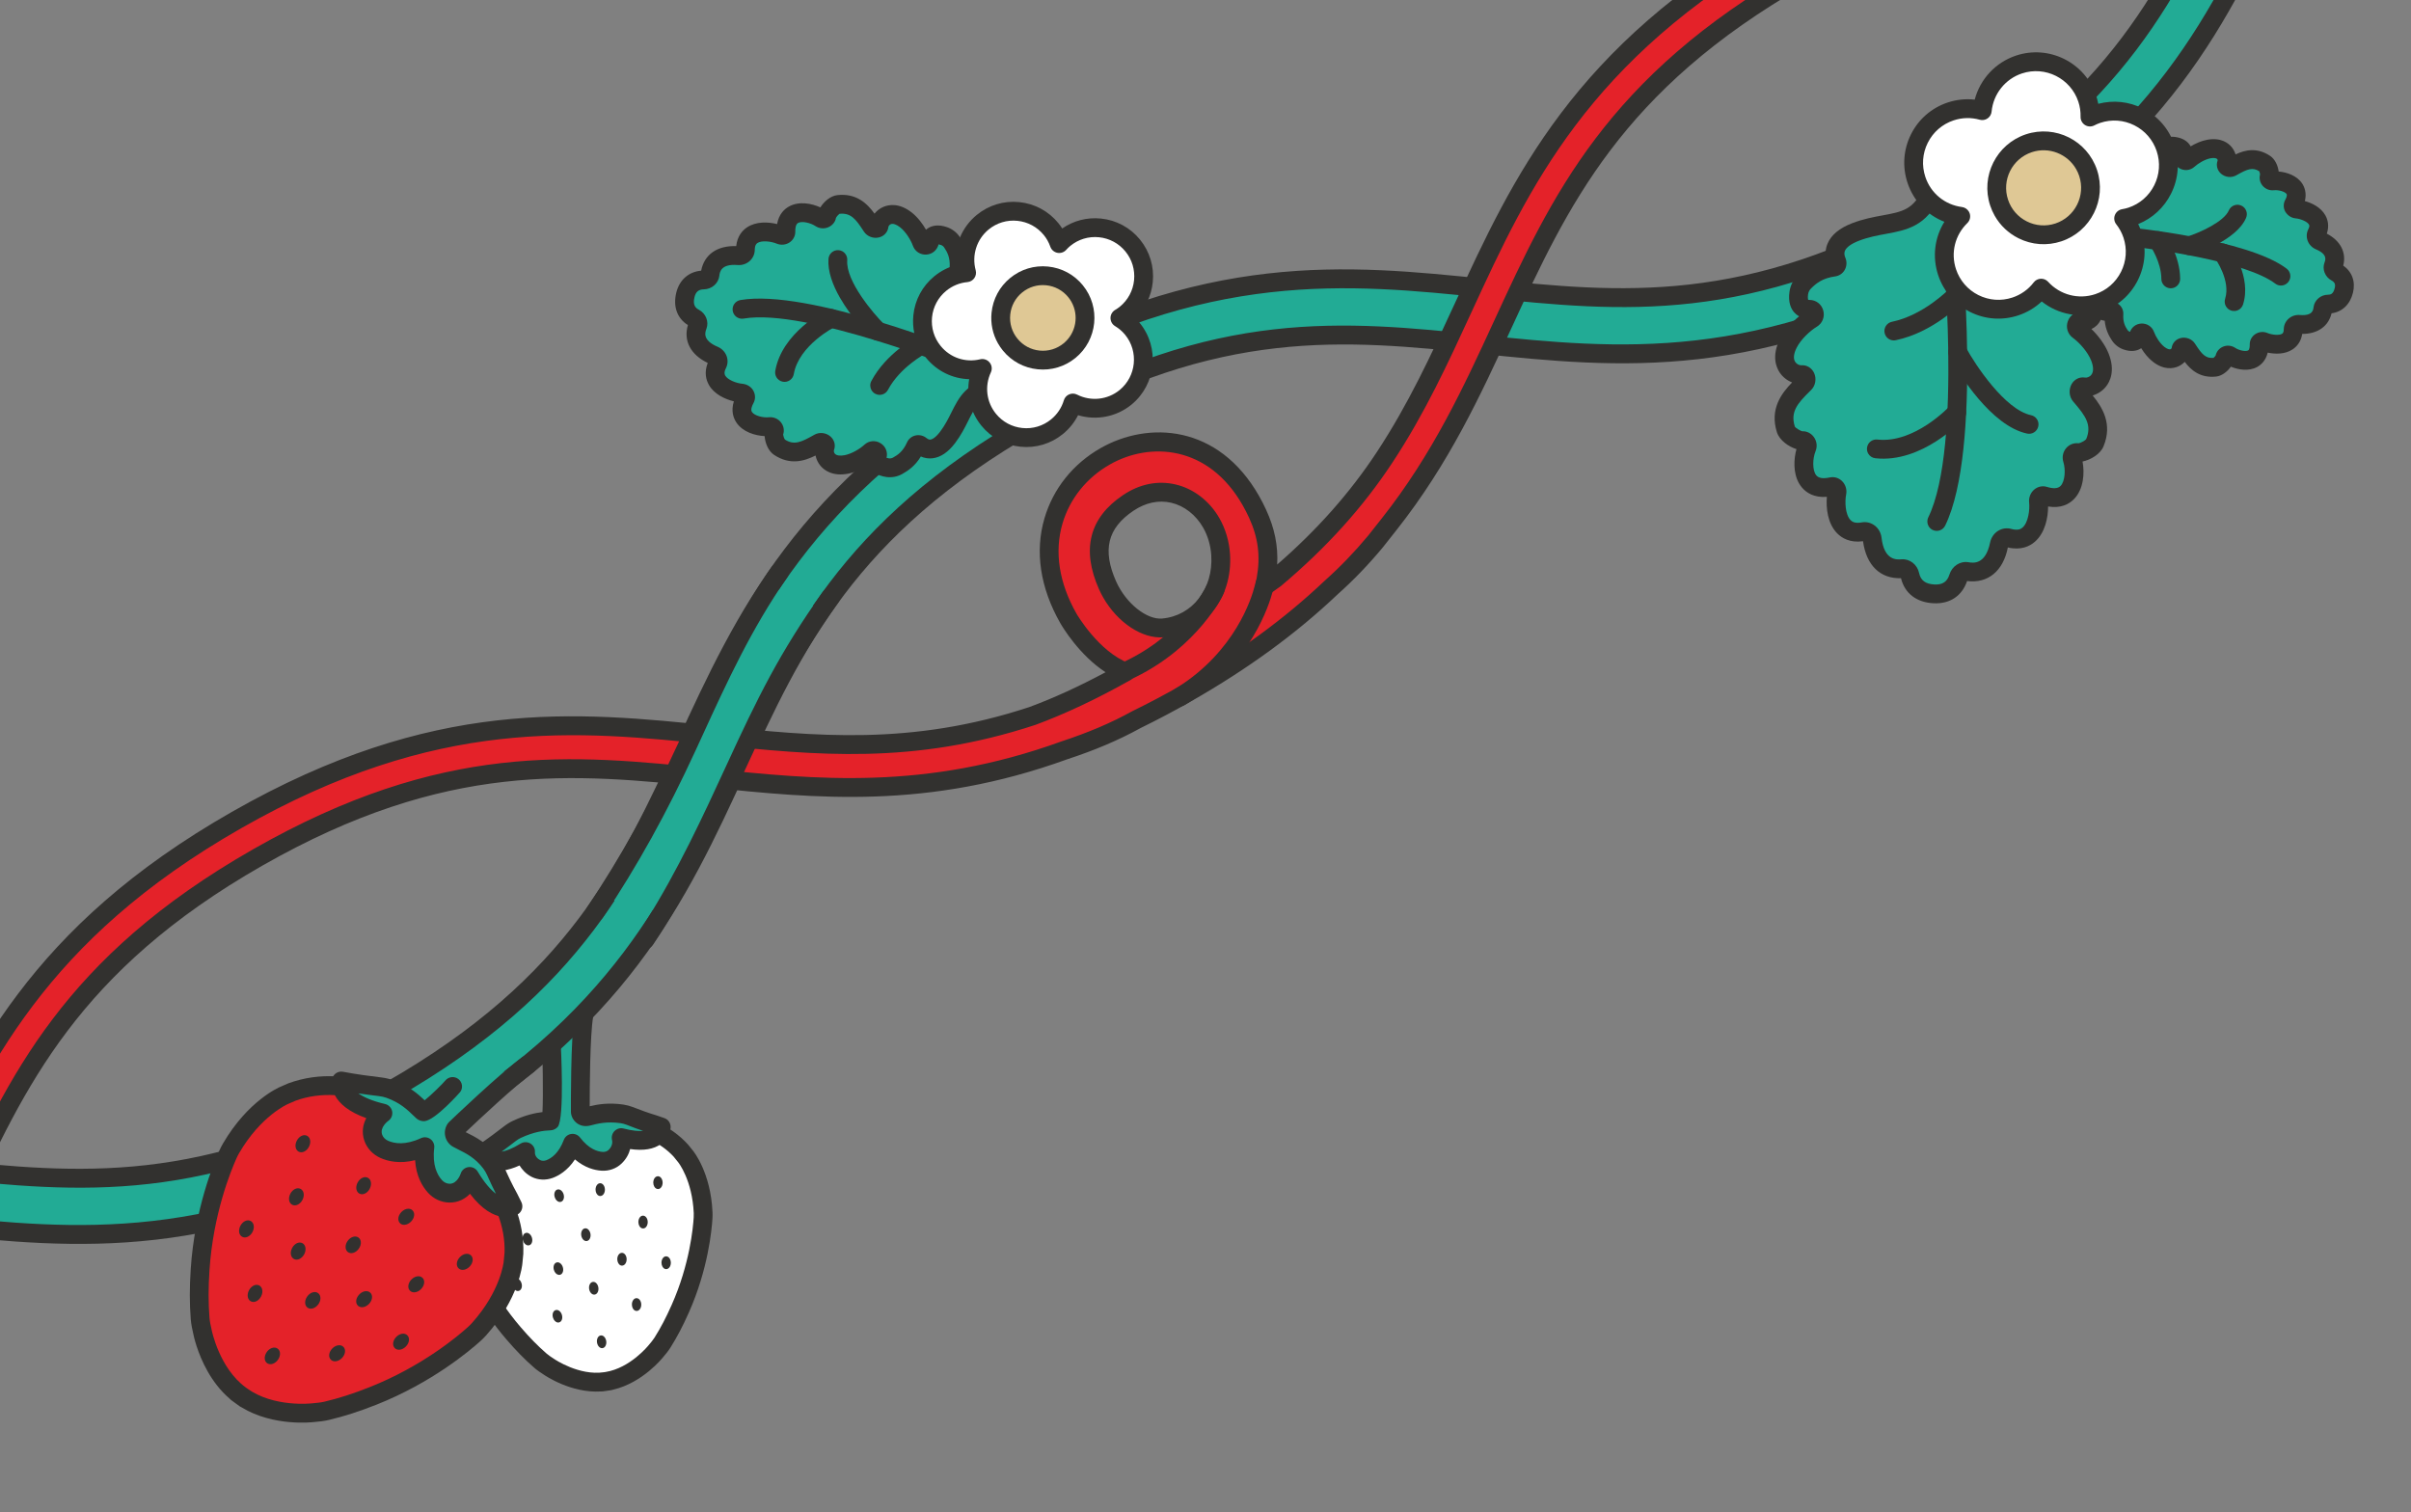 <?xml version="1.0" encoding="UTF-8"?>
<svg id="_レイヤー_1" data-name="レイヤー 1" xmlns="http://www.w3.org/2000/svg" width="381" height="239" xmlns:xlink="http://www.w3.org/1999/xlink" viewBox="0 0 381 239">
  <rect x="0" y="0" width="381" height="239" fill="#808080" stroke="none"/>
  <defs>
    <style>
      .cls-1 {
        fill: #fff;
      }

      .cls-2 {
        fill: #dfc895;
      }

      .cls-3 {
        fill: #e42229;
      }

      .cls-4 {
        clip-path: url(#clippath);
      }

      .cls-5 {
        fill: #22ab95;
      }

      .cls-6 {
        fill: none;
      }

      .cls-7 {
        fill: #32312f;
      }
    </style>
    <clipPath id="clippath">
      <rect class="cls-6" width="381" height="239" rx="6.783" ry="6.783"/>
    </clipPath>
  </defs>
  <g class="cls-4">
    <g>
      <g>
        <g>
          <path class="cls-1" d="M102.263,178.274l.884,.402c1.897,.859,3.353,1.981,4.471,3.206l.7,.87s2.53,3.021,2.79,8.913c.012,.276,.008,.552-.009,.828-.1,1.695-.653,7.699-3.594,14.322-.811,1.826-1.667,3.541-2.829,5.389-.291,.463-.682,.929-1.035,1.342,0,0-3.251,4.099-7.815,4.772l-.348,.056-.055,.008-.35,.047,1.311-.193-.348,.056-.055,.008-.35,.047c-4.563,.673-8.857-2.314-8.857-2.314-.457-.293-.966-.626-1.378-.986-1.645-1.434-2.958-2.829-4.261-4.344-4.722-5.493-6.98-11.083-7.564-12.677-.095-.259-.179-.523-.247-.791-1.447-5.717,.106-9.34,.106-9.34l.42-1.035c.718-1.496,1.79-2.99,3.359-4.36l.731-.64"/>
          <path class="cls-7" d="M75.046,204.598c-1.618-2.841-2.525-5.124-2.868-6.06-.114-.311-.213-.622-.291-.94-1.554-6.132,.108-10.122,.179-10.289l.41-1.009c.908-1.897,2.161-3.524,3.758-4.92l.732-.64c.617-.54,1.555-.475,2.096,.142,.537,.621,.474,1.557-.142,2.098l-.732,.64c-1.294,1.13-2.301,2.436-2.997,3.885l-.383,.951c-.021,.049-1.33,3.321-.04,8.415,.056,.221,.126,.435,.202,.647,.559,1.524,2.735,6.914,7.294,12.216,1.468,1.705,2.697,2.961,4.111,4.192,.323,.283,.755,.567,1.205,.856,.08,.055,3.93,2.67,7.838,2.093l.282-.041c3.899-.63,6.753-4.177,6.783-4.212,.366-.431,.71-.843,.942-1.211,1-1.59,1.816-3.145,2.726-5.199,2.836-6.383,3.373-12.182,3.47-13.806,.014-.227,.018-.452,.009-.677-.234-5.247-2.426-8-2.452-8.029l-.712-.884c-1.023-1.117-2.365-2.078-3.928-2.786l-.887-.403c-.744-.339-1.076-1.219-.737-1.969,.339-.747,1.219-1.078,1.966-.738l.885,.402c1.93,.875,3.596,2.071,4.952,3.557l.76,.94c.098,.12,2.84,3.457,3.117,9.781,.014,.33,.009,.658-.01,.985-.104,1.749-.681,7.996-3.72,14.835-.958,2.16-1.861,3.88-2.928,5.577-.339,.536-.76,1.042-1.162,1.514-.108,.139-3.24,4.027-7.847,5.109-.095,.038-.197,.065-.302,.082l-1.348,.2c-.108,.015-.215,.018-.318,.01-4.713,.299-8.845-2.529-9.029-2.658-.502-.322-1.031-.671-1.506-1.086-1.505-1.312-2.865-2.699-4.41-4.494-2.106-2.449-3.739-4.923-4.965-7.075Z"/>
        </g>
        <g>
          <path class="cls-7" d="M95.619,211.982c.066,.451-.125,.853-.428,.898s-.601-.285-.668-.736,.125-.853,.428-.898,.602,.285,.668,.736Z"/>
          <path class="cls-7" d="M94.497,212.633c-.078-.136-.132-.294-.157-.463-.047-.319,.019-.638,.178-.852,.106-.144,.248-.233,.408-.256,.157-.023,.317,.021,.461,.128,.213,.157,.368,.445,.416,.765h0c.047,.319-.019,.638-.178,.852-.106,.144-.248,.233-.408,.256-.157,.023-.317-.021-.462-.128-.101-.075-.189-.18-.259-.302Zm.826-.959c-.044-.077-.097-.142-.158-.186-.044-.033-.112-.07-.186-.059-.077,.012-.132,.067-.164,.11-.1,.136-.141,.356-.109,.577,.034,.221,.135,.422,.271,.52,.044,.033,.112,.07,.186,.06,.077-.012,.132-.067,.164-.11,.1-.136,.141-.356,.109-.577h0c-.018-.123-.058-.239-.113-.335Z"/>
        </g>
        <g>
          <path class="cls-7" d="M94.374,203.518c.066,.451-.125,.853-.428,.898s-.602-.285-.668-.736,.125-.853,.428-.898,.601,.285,.668,.736Z"/>
          <path class="cls-7" d="M93.253,204.17c-.078-.136-.132-.294-.157-.463-.047-.321,.019-.639,.178-.852,.106-.144,.248-.233,.407-.256,.158-.024,.319,.02,.463,.127,.214,.162,.368,.447,.414,.765h0c.048,.322-.018,.64-.177,.853-.106,.144-.248,.233-.407,.256-.157,.023-.317-.021-.462-.128-.101-.074-.189-.18-.259-.302Zm.825-.961c-.043-.076-.097-.14-.157-.185-.043-.032-.112-.07-.187-.059-.075,.011-.131,.066-.163,.11-.099,.134-.142,.355-.109,.577,.033,.222,.137,.422,.271,.52,.044,.033,.112,.07,.186,.059,.075-.011,.131-.066,.163-.11,.099-.134,.142-.355,.109-.577h0c-.018-.123-.057-.239-.112-.337Z"/>
        </g>
        <g>
          <path class="cls-7" d="M93.13,195.055c.066,.451-.125,.853-.428,.898s-.601-.285-.668-.736,.125-.853,.428-.898,.602,.285,.668,.736Z"/>
          <path class="cls-7" d="M92.008,195.708c-.078-.136-.132-.296-.157-.465-.047-.321,.019-.639,.178-.852,.106-.144,.248-.233,.407-.256,.156-.024,.317,.02,.461,.126,.214,.162,.369,.446,.417,.767h0c.047,.321-.019,.639-.178,.852-.106,.144-.248,.233-.407,.256-.156,.024-.317-.02-.461-.126-.101-.076-.189-.18-.26-.301Zm.825-.963c-.044-.077-.099-.141-.157-.186-.064-.047-.126-.067-.186-.057-.075,.011-.131,.066-.163,.11-.099,.133-.142,.355-.109,.577,.033,.222,.137,.423,.271,.522,.064,.047,.126,.067,.186,.057,.075-.011,.131-.066,.163-.11,.099-.133,.142-.355,.109-.577h0c-.018-.123-.057-.239-.112-.337Z"/>
        </g>
        <g>
          <g>
            <path class="cls-7" d="M83.886,195.68c.125,.438-.012,.862-.305,.946-.294,.084-.634-.203-.759-.641-.125-.438,.012-.862,.305-.946,.294-.084,.634,.203,.759,.641Z"/>
            <path class="cls-7" d="M82.77,196.342c-.052-.092-.096-.194-.127-.305-.156-.546,.034-1.062,.432-1.176,.155-.045,.32-.022,.478,.065,.233,.128,.427,.395,.511,.704,.09,.31,.066,.634-.063,.866-.088,.157-.215,.265-.37,.308-.316,.092-.657-.104-.861-.463Zm.844-.833c-.065-.115-.151-.206-.242-.258-.049-.027-.121-.054-.195-.034-.167,.049-.282,.355-.179,.717,.104,.37,.363,.563,.53,.515,.073-.022,.121-.084,.147-.132,.082-.147,.093-.37,.032-.585h0c-.023-.08-.054-.154-.093-.223Z"/>
          </g>
          <g>
            <path class="cls-7" d="M88.62,207.87c.125,.438-.012,.862-.305,.946-.294,.084-.634-.203-.759-.641s.012-.862,.305-.946c.294-.084,.634,.203,.759,.641Z"/>
            <path class="cls-7" d="M87.505,208.532c-.052-.092-.096-.194-.127-.305-.156-.546,.034-1.062,.432-1.176,.398-.117,.836,.226,.988,.768h0c.155,.546-.035,1.062-.433,1.176-.316,.092-.657-.105-.861-.463Zm.845-.832c-.125-.219-.308-.33-.437-.293-.167,.049-.282,.355-.178,.718,.102,.363,.362,.562,.529,.513,.167-.049,.282-.355,.179-.717-.024-.083-.056-.157-.093-.221Z"/>
          </g>
          <g>
            <path class="cls-7" d="M88.77,200.344c.125,.438-.012,.862-.305,.946-.294,.084-.634-.203-.759-.641s.012-.862,.305-.946c.294-.084,.634,.203,.759,.641Z"/>
            <path class="cls-7" d="M87.653,201.004c-.052-.091-.095-.193-.126-.304-.156-.546,.034-1.062,.432-1.176,.155-.045,.32-.022,.478,.065,.234,.129,.425,.392,.51,.703h0c.09,.311,.066,.636-.062,.867-.087,.158-.215,.265-.37,.308-.317,.091-.657-.105-.862-.464Zm.845-.832c-.065-.115-.151-.206-.242-.258-.049-.027-.121-.054-.195-.034-.167,.049-.282,.355-.178,.718s.362,.56,.529,.513c.074-.022,.121-.084,.148-.133,.081-.145,.092-.37,.031-.584h0c-.023-.08-.054-.154-.093-.222Z"/>
          </g>
          <g>
            <path class="cls-7" d="M88.892,188.818c.125,.438-.012,.862-.305,.946-.294,.084-.634-.203-.759-.641-.125-.438,.012-.862,.305-.946,.294-.084,.634,.203,.759,.641Z"/>
            <path class="cls-7" d="M87.775,189.476c-.053-.093-.096-.196-.126-.304-.09-.31-.066-.634,.064-.867,.087-.158,.214-.264,.368-.307,.155-.045,.32-.022,.476,.066,.233,.126,.426,.39,.512,.704h0c.09,.31,.066,.634-.063,.866-.087,.158-.215,.265-.369,.308-.155,.045-.32,.022-.478-.065-.151-.084-.286-.226-.385-.4Zm.845-.828c-.066-.116-.151-.208-.243-.259-.049-.027-.121-.054-.195-.034-.073,.022-.12,.083-.146,.13-.082,.147-.093,.371-.032,.586,.062,.212,.191,.399,.335,.48,.049,.027,.121,.054,.195,.034,.073-.022,.119-.083,.147-.131,.08-.146,.092-.37,.031-.584h0c-.024-.08-.055-.156-.093-.223Z"/>
          </g>
          <g>
            <path class="cls-7" d="M82.241,202.888c.125,.438-.012,.862-.305,.946-.294,.084-.634-.203-.759-.641s.012-.862,.305-.946,.634,.203,.759,.641Z"/>
            <path class="cls-7" d="M81.125,203.547c-.053-.093-.096-.196-.126-.304-.09-.31-.066-.634,.063-.866,.087-.158,.215-.265,.37-.308,.397-.115,.833,.217,.988,.768h0c.155,.546-.035,1.062-.433,1.176-.155,.045-.32,.022-.478-.065-.151-.084-.286-.226-.385-.4Zm.846-.829c-.125-.219-.31-.33-.437-.293-.074,.022-.121,.084-.148,.133-.081,.145-.092,.37-.031,.584,.061,.212,.189,.4,.335,.48,.049,.027,.121,.054,.195,.034,.167-.049,.282-.355,.179-.717-.024-.083-.056-.157-.093-.221Z"/>
          </g>
          <g>
            <path class="cls-7" d="M79.838,190.394c.125,.438-.012,.862-.305,.946-.294,.084-.634-.203-.759-.641-.125-.438,.012-.862,.305-.946,.294-.084,.634,.203,.759,.641Z"/>
            <path class="cls-7" d="M78.722,191.052c-.053-.093-.096-.196-.126-.304-.09-.31-.066-.634,.064-.867,.087-.158,.214-.264,.368-.307,.155-.045,.32-.022,.478,.065,.232,.13,.425,.394,.511,.704,.09,.31,.066,.634-.064,.867-.087,.158-.214,.264-.368,.307-.155,.045-.32,.022-.478-.065-.151-.084-.286-.226-.385-.4Zm.844-.83c-.065-.115-.151-.206-.242-.258-.049-.027-.121-.054-.195-.034-.073,.022-.119,.083-.146,.13-.082,.147-.093,.37-.032,.586,.061,.212,.19,.398,.335,.48,.049,.027,.121,.054,.195,.034,.073-.022,.119-.083,.146-.13,.082-.147,.093-.37,.032-.586h0c-.023-.08-.054-.154-.093-.223Z"/>
          </g>
          <g>
            <path class="cls-7" d="M101.066,193.147c.006,.456,.259,.822,.565,.818,.306-.004,.549-.377,.542-.833-.006-.456-.259-.822-.565-.818-.306,.004-.548,.377-.542,.833Z"/>
            <path class="cls-7" d="M101.039,193.763c-.098-.173-.155-.388-.159-.613-.005-.325,.104-.632,.289-.823,.125-.129,.277-.197,.436-.199,.161-.002,.314,.063,.443,.188,.194,.185,.306,.49,.311,.813,.004,.324-.105,.631-.29,.822-.124,.128-.275,.197-.436,.199-.161,.002-.314-.063-.443-.188-.059-.057-.109-.123-.152-.199Zm.84-1.061c-.027-.047-.056-.087-.09-.119-.039-.039-.103-.083-.179-.083-.075,0-.136,.048-.174,.086-.117,.12-.187,.334-.184,.559,.002,.223,.077,.434,.198,.55,.039,.039,.103,.083,.179,.083,.076-.002,.136-.048,.176-.087,.116-.119,.186-.333,.183-.557-.002-.161-.042-.315-.109-.432Z"/>
          </g>
          <g>
            <path class="cls-7" d="M100.042,206.186c.006,.456,.259,.822,.565,.818,.306-.004,.549-.377,.542-.833-.006-.456-.259-.822-.565-.818-.306,.004-.548,.377-.542,.833Z"/>
            <path class="cls-7" d="M100.013,206.801c-.095-.168-.154-.38-.157-.612-.005-.325,.104-.632,.289-.823,.125-.128,.277-.197,.436-.199,.413-.005,.743,.435,.754,1.002,.008,.567-.312,1.015-.727,1.021-.244,.002-.458-.148-.595-.389Zm.843-1.058c-.074-.13-.176-.207-.27-.205-.075,0-.136,.048-.174,.086-.117,.12-.187,.334-.184,.56,.003,.378,.202,.636,.376,.634s.365-.268,.36-.645c-.003-.172-.045-.32-.108-.43Z"/>
          </g>
          <g>
            <path class="cls-7" d="M97.732,199.023c.006,.456,.259,.822,.565,.818,.306-.004,.548-.377,.542-.833-.006-.456-.259-.822-.565-.818-.306,.004-.549,.377-.542,.833Z"/>
            <path class="cls-7" d="M97.705,199.638c-.098-.173-.155-.388-.159-.613-.008-.567,.312-1.015,.726-1.021,.413-.002,.745,.435,.752,1.001,.007,.566-.312,1.015-.726,1.021-.159,.002-.312-.062-.44-.187-.059-.057-.109-.125-.153-.202Zm.84-1.058c-.074-.13-.174-.206-.268-.204-.174,.002-.363,.267-.359,.644,.003,.224,.078,.437,.199,.552,.039,.039,.101,.084,.177,.083,.174-.002,.363-.268,.359-.644-.002-.173-.045-.32-.108-.43Z"/>
          </g>
          <g>
            <path class="cls-7" d="M94.297,188.021c.006,.456,.259,.822,.565,.818,.306-.004,.548-.377,.542-.833-.006-.456-.259-.822-.565-.818-.306,.004-.549,.377-.542,.833Z"/>
            <path class="cls-7" d="M94.27,188.636c-.098-.173-.156-.388-.159-.613-.004-.324,.105-.631,.29-.822,.124-.128,.275-.197,.436-.199,.161-.002,.314,.063,.443,.188,.195,.186,.306,.487,.31,.812,.007,.566-.312,1.015-.725,1.022-.161,.002-.314-.063-.443-.188-.059-.057-.109-.125-.152-.2Zm.84-1.061c-.026-.045-.055-.085-.089-.118-.039-.039-.103-.084-.179-.083-.076,.002-.136,.048-.176,.087-.116,.12-.186,.333-.183,.558,.003,.225,.082,.436,.199,.552,.039,.039,.103,.083,.179,.083,.173-.004,.363-.269,.358-.646-.002-.161-.043-.315-.109-.432Z"/>
          </g>
          <g>
            <path class="cls-7" d="M104.716,199.575c.006,.456,.259,.822,.565,.818,.306-.004,.548-.377,.542-.833-.006-.456-.259-.822-.565-.818-.306,.004-.548,.377-.542,.833Z"/>
            <path class="cls-7" d="M104.689,200.19c-.098-.173-.155-.388-.159-.613-.004-.324,.105-.631,.29-.822,.124-.128,.275-.197,.436-.199,.412-.006,.743,.428,.753,1,.008,.567-.312,1.015-.727,1.022-.159,.002-.312-.062-.44-.187-.059-.057-.109-.125-.153-.202Zm.841-1.058c-.074-.13-.175-.206-.27-.204-.076,.002-.136,.048-.176,.087-.116,.119-.186,.333-.183,.557,.001,.225,.078,.439,.199,.552,.039,.039,.101,.084,.177,.083,.174-.002,.365-.268,.36-.645-.003-.172-.045-.32-.108-.43Z"/>
          </g>
          <g>
            <path class="cls-7" d="M103.42,186.917c.006,.456,.259,.822,.565,.818,.306-.004,.549-.377,.542-.833-.006-.456-.259-.822-.565-.818-.306,.004-.548,.377-.542,.833Z"/>
            <path class="cls-7" d="M103.392,187.532c-.096-.168-.154-.38-.157-.612-.008-.565,.31-1.014,.724-1.021,.161-.004,.314,.062,.443,.187,.191,.189,.306,.49,.311,.815,.005,.323-.103,.628-.287,.819-.126,.13-.277,.2-.439,.202-.244,.002-.458-.148-.595-.389Zm.84-1.063c-.026-.045-.055-.085-.089-.118-.04-.037-.103-.083-.179-.082-.173,.004-.364,.27-.358,.646,.003,.378,.203,.638,.376,.634,.076-.002,.139-.049,.176-.089,.116-.119,.186-.332,.183-.556-.002-.161-.042-.317-.109-.435Z"/>
          </g>
        </g>
        <g>
          <path class="cls-5" d="M87.133,165.096c.065,.518,.358,12.038-.165,12.058-1.222,.047-2.931,.24-5.282,1.333-.392,.182-.758,.414-1.1,.677-.671,.516-2.491,1.929-4.254,3.1,0,0,1.275,3.07,6.72-.261,0,0-.173,1.756,1.641,2.671,.664,.335,1.443,.351,2.14,.093,1.035-.384,2.641-1.399,3.653-4.08,1.741,2.276,3.571,2.784,4.672,2.853,.741,.046,1.483-.195,2.022-.707,1.474-1.4,.969-3.042,.969-3.042,6.172,1.618,6.343-1.679,6.343-1.679l-1.062-.37c-2.026-.613-3.113-1.071-3.904-1.371-.404-.153-.821-.269-1.249-.33-2.566-.367-4.292,.122-5.475,.429-.507,.132-1.011-.204-1.098-.718l-.003-.019s-.062-11.621,.563-15.25"/>
          <path class="cls-7" d="M75.099,183.114c-.055-.097-.101-.193-.139-.282-.273-.658-.042-1.416,.55-1.81,1.631-1.081,3.331-2.393,4.057-2.952,.567-.434,1.03-.718,1.493-.933,1.908-.887,3.442-1.236,4.662-1.379,.151-2.606,.012-9.605-.066-10.505-.07-.806,.516-1.535,1.319-1.62,.804-.088,1.526,.467,1.631,1.275,.013,.11,.64,11.875-.469,13.185-.27,.318-.698,.53-1.114,.546-1.085,.041-2.603,.216-4.714,1.195-.267,.124-.543,.295-.822,.509-.499,.384-1.302,1.002-2.223,1.677,.678-.113,1.653-.454,3.013-1.287,.481-.293,1.087-.29,1.563,.01,.479,.298,.747,.842,.688,1.405-.003,.152,.034,.795,.832,1.198,.276,.14,.624,.149,.955,.027,.832-.309,1.989-1.117,2.78-3.213,.19-.505,.64-.867,1.173-.945,.533-.079,1.067,.138,1.396,.567,1.36,1.779,2.701,2.218,3.586,2.274,.351,.022,.682-.089,.908-.303,.732-.693,.596-1.421,.561-1.559-.127-.511,.018-1.071,.391-1.439,.373-.37,.907-.536,1.415-.403,1.463,.383,2.449,.442,3.105,.377-.956-.318-1.652-.589-2.204-.804l-.426-.165c-.325-.122-.641-.206-.934-.249-2.179-.31-3.672,.079-4.762,.363-.772,.2-1.459,.087-2.015-.274-.558-.362-.939-.949-1.049-1.605-.013-.078-.022-.176-.022-.255-.003-.48-.057-11.795,.584-15.512,.138-.809,.908-1.352,1.715-1.211,.806,.138,1.349,.906,1.21,1.717-.497,2.891-.541,11.34-.542,14.104,1.301-.313,3.002-.599,5.302-.271,.508,.074,1.032,.211,1.561,.411l.451,.174c.733,.285,1.736,.675,3.359,1.166l1.121,.388c.625,.216,1.031,.817,.996,1.482-.038,.719-.455,1.83-1.505,2.6-1.153,.844-2.794,1.116-4.893,.813-.192,.761-.604,1.578-1.376,2.309-.822,.78-1.965,1.185-3.137,1.112-1.125-.07-2.653-.466-4.207-1.785-1.189,1.815-2.631,2.596-3.511,2.921-1.1,.409-2.312,.351-3.323-.158-.941-.475-1.55-1.201-1.922-1.805-1.871,.85-3.497,1.06-4.85,.619-1.082-.352-1.8-1.083-2.152-1.701Zm10.533-6.512l.007,.013-.007-.013Zm1.278-.933s-.002,0-.004-.001c.002,0,.003,0,.004,.001Z"/>
        </g>
      </g>
      <g>
        <path class="cls-5" d="M-180.877,310.779l.536-.316c27.798-16.415,36.108-34.46,44.906-53.564,9.174-19.913,18.659-40.504,50.373-58.606,31.714-18.102,54.241-15.786,76.026-13.544,21.333,2.196,41.483,4.272,70.728-12.422,29.248-16.695,37.727-35.11,46.704-54.607,9.17-19.911,18.653-40.5,50.369-58.604,31.714-18.102,54.24-15.784,76.025-13.542,21.33,2.197,41.478,4.273,70.721-12.419,29.242-16.691,37.723-35.107,46.702-54.606,9.171-19.912,18.655-40.501,50.368-58.603,6.352-3.626,12.667-6.612,18.77-8.874,22.292-8.266,40.062-6.437,57.247-4.67,20.909,2.154,40.649,4.188,68.916-11.399l.545-.301,4.398,7.723-.561,.309c-30.755,16.983-52.835,14.711-74.189,12.514-21.336-2.198-41.486-4.273-70.728,12.418-29.24,16.69-37.72,35.106-46.7,54.603-9.173,19.915-18.656,40.504-50.371,58.606-31.715,18.103-54.24,15.785-76.022,13.542-21.332-2.197-41.48-4.273-70.724,12.419-29.242,16.691-37.722,35.107-46.701,54.605-9.174,19.915-18.658,40.503-50.372,58.605-31.719,18.105-54.245,15.787-76.029,13.544-21.334-2.195-41.483-4.27-70.725,12.421-29.245,16.693-37.727,35.11-46.706,54.608-8.991,19.521-18.287,39.705-48.557,57.554l-.55,.326-4.398-7.723Z"/>
        <path class="cls-7" d="M-177.77,319.238l-4.398-7.723c-.402-.706-.163-1.605,.537-2.018l.536-.316c27.396-16.177,35.612-34.017,44.31-52.902,9.273-20.129,18.86-40.939,50.987-59.277,32.13-18.34,54.897-15.997,76.912-13.731,21.093,2.171,41.012,4.221,69.842-12.235,28.835-16.459,37.217-34.663,46.09-53.937,9.268-20.124,18.852-40.933,50.984-59.274,32.127-18.338,54.894-15.995,76.912-13.729,21.088,2.172,41.005,4.224,69.835-12.232,28.828-16.455,37.212-34.661,46.088-53.936,9.27-20.125,18.854-40.934,50.982-59.273,6.426-3.668,12.815-6.688,18.991-8.977,22.614-8.386,40.56-6.539,57.913-4.754,20.668,2.129,40.189,4.14,68.048-11.223l.544-.301c.711-.392,1.605-.141,2.007,.566l4.398,7.723c.197,.346,.247,.756,.139,1.14-.109,.383-.366,.707-.715,.899l-.561,.308c-31.16,17.206-53.474,14.91-75.055,12.69-21.093-2.173-41.013-4.225-69.842,12.23-28.824,16.453-37.208,34.657-46.085,53.929-9.273,20.132-18.859,40.942-50.985,59.28-32.132,18.341-54.896,15.996-76.909,13.729-21.092-2.171-41.009-4.223-69.837,12.232-28.828,16.455-37.211,34.66-46.088,53.934-9.273,20.128-18.859,40.938-50.986,59.277-32.134,18.342-54.899,15.998-76.916,13.731-21.093-2.171-41.012-4.219-69.838,12.235-28.832,16.457-37.217,34.663-46.094,53.939-9.086,19.727-18.481,40.127-49.152,58.213l-.548,.324c-.342,.202-.752,.259-1.136,.157-.386-.102-.713-.355-.91-.701Zm-1.094-7.925l2.926,5.139c29.281-17.507,38.396-37.303,47.217-56.454,9.081-19.72,17.659-38.347,47.319-55.277,29.654-16.926,50.032-14.829,71.608-12.609,21.555,2.219,43.84,4.513,75.146-13.356,31.3-17.866,40.684-38.236,49.759-57.935,9.081-19.723,17.659-38.349,47.315-55.276,29.655-16.927,50.032-14.829,71.606-12.607,21.554,2.22,43.836,4.514,75.141-13.354,31.299-17.865,40.682-38.235,49.756-57.934,9.084-19.725,17.663-38.35,47.314-55.274,29.656-16.928,50.037-14.828,71.615-12.605,20.951,2.155,42.608,4.383,72.562-11.921l-2.926-5.139c-28.279,15.371-48.086,13.33-69.046,11.17-17.017-1.75-34.612-3.56-56.58,4.585-6.023,2.233-12.265,5.184-18.55,8.772-31.301,17.866-40.682,38.236-49.755,57.934-9.082,19.72-17.66,38.348-47.315,55.275-29.657,16.928-50.034,14.829-71.608,12.607-21.552-2.218-43.838-4.512-75.138,13.355-31.304,17.868-40.685,38.237-49.756,57.935-9.08,19.719-17.655,38.345-47.317,55.276-29.656,16.928-50.035,14.831-71.61,12.609-21.556-2.219-43.841-4.511-75.144,13.357-31.3,17.866-40.685,38.237-49.76,57.937-8.823,19.157-17.159,37.258-44.777,53.793Z"/>
      </g>
      <g>
        <g>
          <path class="cls-5" d="M305.18,30.445c-2.479,5.801-6.672,4.186-11.965,6.222-3.705,1.425-3.452,3.524-2.967,4.655,.164,.381-.042,.834-.435,.888-2.486,.34-3.762,1.425-4.667,2.325-.473,.47-.795,1.09-.892,1.771-.207,1.446,.207,2.583,1.703,2.585,.776,.001,1.06,1.065,.383,1.473-1.304,.787-2.948,2.335-3.747,3.916-1.67,3.308,.593,5.062,2.179,4.931,.622-.052,.848,.921,.39,1.373-1.805,1.78-4.045,3.796-2.952,7.274,.295,.938,1.912,1.821,2.616,1.79,.549-.024,.92,.573,.701,1.108-.902,2.196-.969,7.227,3.93,6.159,.5-.109,.929,.416,.824,.947-.422,2.126-.097,6.952,4.171,6.17,.684-.125,1.316,.383,1.401,1.119,.222,1.929,1.138,5.02,4.748,4.733,.577-.046,1.086,.394,1.213,.998,.249,1.19,1.093,2.869,3.857,2.985,2.503,.106,3.454-1.479,3.815-2.638,.186-.598,.739-.997,1.319-.9,3.572,.6,4.752-2.4,5.141-4.302,.148-.726,.822-1.177,1.493-.992,4.184,1.151,4.926-3.629,4.69-5.784-.059-.538,.414-1.024,.903-.872,4.788,1.49,5.158-3.528,4.45-5.794-.173-.552,.25-1.115,.794-1.043,.698,.092,2.386-.647,2.762-1.556,1.391-3.37-.666-5.573-2.31-7.504-.417-.49-.107-1.44,.508-1.334,1.568,.269,3.975-1.281,2.598-4.722-.658-1.645-2.162-3.33-3.393-4.227-.638-.465-.264-1.501,.51-1.434,1.491,.128,2.002-.969,1.921-2.427-.038-.687-.305-1.333-.735-1.842-.824-.975-2.001-2.168-4.448-2.722-.387-.088-.552-.557-.356-.923,.581-1.084,1.015-3.153-2.552-4.895-5.096-2.489-9.414-1.245-11.38-7.239"/>
          <path class="cls-7" d="M284.289,76.386c-.954-1.676-.829-3.868-.402-5.406-1.222-.372-2.681-1.384-3.093-2.676-1.155-3.674,.732-6.141,2.406-7.864-.78-.3-1.478-.843-1.962-1.562-.553-.822-1.303-2.627,.031-5.268,.699-1.385,1.888-2.68,3.042-3.62-.355-.192-.616-.429-.803-.644-.47-.541-.969-1.543-.723-3.25,.14-.984,.608-1.915,1.317-2.617,.995-.991,2.298-2.04,4.473-2.551-.168-.84-.092-1.669,.234-2.44,.572-1.361,1.876-2.439,3.873-3.209,1.762-.678,3.392-.977,4.831-1.242,3.057-.562,4.901-.899,6.302-4.177,.323-.756,1.196-1.105,1.949-.782,.757,.322,1.103,1.197,.781,1.95-2.027,4.745-5.316,5.349-8.496,5.932-1.375,.252-2.797,.514-4.302,1.092-1.18,.455-1.963,1.018-2.203,1.588-.132,.314-.109,.682,.068,1.094,.267,.621,.228,1.342-.102,1.926-.32,.564-.867,.936-1.502,1.021-2.033,.278-3.036,1.13-3.816,1.906-.254,.252-.42,.58-.47,.928-.075,.522-.01,.798,.028,.875,.012-.004,.081,.013,.21,.012,1.017,.001,1.887,.672,2.16,1.661,.279,1.005-.129,2.038-1.014,2.572-1.083,.651-2.525,1.999-3.187,3.313-.483,.954-.568,1.762-.218,2.266,.245,.363,.671,.536,.949,.513,.855-.072,1.655,.422,2.021,1.214,.416,.909,.224,2.02-.469,2.699l-.213,.21c-1.953,1.919-3.087,3.251-2.362,5.557,.074,.205,.888,.708,1.207,.753,.676-.035,1.385,.316,1.821,.937,.452,.643,.548,1.477,.246,2.217-.478,1.165-.523,3.044,.119,3.814,.372,.445,1.085,.555,2.122,.329,.696-.153,1.423,.06,1.944,.571,.554,.541,.802,1.352,.652,2.116-.223,1.123-.158,3.188,.703,4.062,.242,.246,.686,.551,1.744,.358,.721-.134,1.446,.036,2.04,.475,.611,.452,1.012,1.157,1.104,1.935,.416,3.638,2.407,3.482,3.156,3.421,1.304-.106,2.5,.826,2.783,2.175,.244,1.169,1.027,1.743,2.467,1.805,1.255,.052,1.975-.44,2.335-1.597,.408-1.312,1.689-2.139,2.98-1.923,.742,.125,2.709,.455,3.441-3.134,.157-.766,.619-1.433,1.267-1.831,.63-.386,1.365-.492,2.073-.298,1.038,.285,1.506,.021,1.769-.204,.929-.793,1.177-2.846,1.053-3.983-.084-.776,.234-1.561,.831-2.054,.564-.464,1.308-.613,1.991-.399,1.01,.314,1.73,.266,2.139-.145,.712-.714,.825-2.588,.45-3.786-.238-.763-.076-1.581,.434-2.188,.489-.583,1.226-.872,1.97-.774,.251-.021,1.045-.413,1.211-.678,.908-2.204-.104-3.63-1.887-5.714l-.196-.229c-.619-.723-.723-1.856-.231-2.726,.439-.775,1.27-1.183,2.118-1.038,.277,.048,.716-.086,.991-.427,.384-.476,.377-1.285-.02-2.276-.544-1.371-1.867-2.835-2.889-3.578-.836-.606-1.152-1.675-.787-2.649,.36-.966,1.283-1.557,2.298-1.469,.173,.015,.239-.009,.24-.01,0-.02,.103-.288,.072-.853-.02-.351-.154-.689-.386-.965-.712-.842-1.639-1.779-3.643-2.232-.621-.14-1.125-.541-1.403-1.149-.278-.61-.252-1.33,.067-1.926,.212-.395,.266-.76,.162-1.083-.189-.592-.921-1.219-2.057-1.774-1.447-.706-2.841-1.09-4.19-1.462-3.117-.858-6.344-1.749-7.949-6.649-.256-.78,.168-1.62,.948-1.876,.778-.257,1.614,.17,1.873,.948,1.11,3.395,2.92,3.886,5.915,4.71,1.411,.388,3.01,.829,4.705,1.657,1.923,.938,3.13,2.129,3.581,3.531,.257,.797,.263,1.631,.022,2.454,2.12,.697,3.328,1.857,4.237,2.933,.645,.758,1.029,1.727,1.084,2.718,.095,1.727-.493,2.679-1.004,3.176-.205,.199-.486,.411-.855,.571,1.067,1.035,2.142,2.432,2.716,3.871,1.099,2.746,.204,4.469-.428,5.251-.544,.675-1.287,1.154-2.089,1.385,1.518,1.864,3.185,4.482,1.715,8.045-.52,1.261-2.064,2.133-3.313,2.396,.334,1.785,.203,4.379-1.38,5.966-.739,.743-2.016,1.477-4.064,1.138-.003,1.726-.453,4.177-2.127,5.605-.793,.678-2.164,1.362-4.234,.871-.731,3.727-3.152,5.726-6.442,5.308-.796,2.345-2.698,3.622-5.241,3.514-2.733-.114-4.618-1.557-5.203-3.966-3.268,.118-5.486-2.036-6-5.84-2.07,.284-3.356-.509-4.08-1.245-1.54-1.565-1.778-4.05-1.632-5.769-2.069,.158-3.277-.685-3.949-1.487-.174-.208-.325-.428-.455-.657Zm5.488,1.982s-.003,0-.004,0c.001,0,.002-.001,.004,0Zm10.945,12.998s-.002,0-.003,0c0,0,.001,0,.003,0Zm-16.602-31.842s0,0,0,.002v-.002Zm.777,1.169s-.003,0-.004,0c.001,0,.003,0,.004,0Zm3.986-18.783l.008,.014-.008-.014Zm.728-1.172s-.005,.001-.008,.001c.003,0,.005-.001,.008-.001Zm32.983,39.062s-.002,0-.003-.001c.001,0,.002,0,.003,.001Z"/>
        </g>
        <g>
          <path class="cls-5" d="M308.361,37.117s3.436,33.525-2.307,45.3"/>
          <path class="cls-7" d="M304.765,83.155c-.235-.412-.269-.931-.045-1.39,5.491-11.259,2.198-44.165,2.164-44.497-.083-.816,.51-1.546,1.325-1.63,.815-.084,1.543,.508,1.629,1.328,.142,1.386,3.412,34.085-2.449,46.103-.36,.738-1.249,1.044-1.986,.684-.279-.137-.495-.347-.638-.598Z"/>
        </g>
        <g>
          <path class="cls-5" d="M309.216,65.175s-5.969,6.52-12.706,5.771"/>
          <path class="cls-7" d="M295.22,71.68c-.15-.264-.221-.574-.185-.899,.09-.817,.824-1.405,1.64-1.313,5.892,.656,11.394-5.239,11.448-5.298,.555-.604,1.494-.644,2.097-.089,.603,.555,.646,1.493,.091,2.099-.264,.289-6.563,7.066-13.965,6.243-.491-.054-.899-.343-1.126-.743Z"/>
        </g>
        <g>
          <path class="cls-5" d="M309.365,55.639s5.556,10.22,11.287,11.434"/>
          <path class="cls-7" d="M308.31,56.797c-.116-.203-.199-.356-.25-.447-.391-.721-.125-1.623,.593-2.016,.72-.393,1.595-.08,2.015,.594,1.447,2.675,6.147,9.811,10.29,10.69,.802,.169,1.315,.957,1.145,1.761-.17,.804-.958,1.317-1.76,1.147-5.701-1.208-10.765-9.501-12.033-11.729Z"/>
        </g>
        <g>
          <path class="cls-5" d="M309.065,46.723s-4.238,4.438-9.794,5.59"/>
          <path class="cls-7" d="M297.98,53.05c-.075-.132-.131-.278-.163-.435-.166-.804,.349-1.591,1.152-1.757,5.018-1.041,8.984-5.123,9.024-5.164,.568-.591,1.507-.611,2.098-.043,.592,.568,.611,1.508,.046,2.099-.186,.195-4.625,4.787-10.566,6.019-.647,.133-1.282-.174-1.592-.719Z"/>
        </g>
      </g>
      <g>
        <g>
          <path class="cls-5" d="M157.25,61.258c-5.044,.616-4.739,4.231-7.504,7.876-1.936,2.552-3.502,1.884-4.268,1.253-.258-.213-.655-.155-.785,.137-.822,1.851-1.949,2.596-2.848,3.095-.47,.261-1.022,.371-1.57,.293-1.164-.165-1.951-.742-1.616-1.902,.174-.602-.585-1.061-1.053-.629-.902,.834-2.469,1.76-3.872,2.024-2.934,.551-3.782-1.599-3.323-2.799,.18-.471-.522-.865-.974-.611-1.783,.999-3.846,2.282-6.29,.652-.659-.44-.978-1.893-.796-2.431,.142-.42-.236-.843-.699-.793-1.901,.205-5.807-.875-3.879-4.433,.197-.363-.113-.814-.547-.852-1.739-.151-5.399-1.489-3.833-4.622,.251-.502,0-1.107-.55-1.338-1.442-.606-3.626-2.012-2.592-4.746,.165-.437-.061-.931-.499-1.165-.864-.461-1.973-1.493-1.441-3.662,.482-1.964,1.921-2.345,2.899-2.364,.504-.01,.938-.348,.993-.82,.34-2.904,2.925-3.144,4.484-3.017,.594,.048,1.095-.373,1.104-.934,.051-3.503,3.915-3.002,5.528-2.335,.403,.167,.885-.09,.877-.504-.075-4.048,3.889-3.205,5.482-2.146,.388,.258,.919,.058,.985-.381,.086-.562,1.037-1.705,1.825-1.791,2.919-.32,4.16,1.771,5.283,3.479,.285,.434,1.089,.407,1.146-.094,.145-1.276,1.886-2.794,4.237-.952,1.124,.88,2.089,2.425,2.506,3.582,.216,.6,1.101,.542,1.224-.072,.236-1.185,1.2-1.334,2.309-.944,.523,.184,.962,.537,1.259,.984,.569,.858,1.226,2.039,1.104,4.061-.019,.319,.306,.553,.633,.484,.97-.207,2.667-.078,3.212,3.08,.778,4.511-1.155,7.579,3.038,10.452"/>
          <path class="cls-7" d="M112.023,60.825c-.006-.01-.011-.019-.017-.029-.415-.744-.751-1.917-.166-3.436-2.711-1.303-3.856-3.49-3.135-5.981-1.706-1.083-2.372-2.929-1.836-5.127,.496-2.019,1.952-3.295,3.933-3.475,.498-2.557,2.524-3.979,5.538-3.88,.177-1.62,1.017-2.507,1.728-2.977,1.451-.955,3.353-.848,4.733-.507,.28-1.567,1.142-2.373,1.895-2.786,1.582-.868,3.575-.475,4.946,.151,.565-.913,1.579-1.82,2.685-1.941,3.032-.334,4.729,1.355,5.867,2.928,.373-.462,.863-.84,1.427-1.077,.806-.338,2.454-.672,4.446,.89,.911,.713,1.698,1.734,2.269,2.726,.146-.129,.293-.229,.429-.307,.551-.314,1.504-.583,2.92-.084,.811,.286,1.522,.84,2.003,1.564,.617,.934,1.236,2.105,1.349,3.824,.643,.044,1.245,.249,1.778,.609,1.052,.713,1.742,1.98,2.048,3.76,.264,1.529,.245,2.882,.227,4.075-.036,2.494-.052,3.867,2.187,5.404,.678,.467,.849,1.39,.387,2.067-.464,.678-1.387,.851-2.064,.388-3.558-2.439-3.518-5.214-3.48-7.901,.017-1.116,.033-2.27-.184-3.525-.224-1.302-.625-1.694-.787-1.805-.059-.04-.24-.162-.651-.074-.621,.132-1.275-.034-1.753-.445-.461-.399-.708-.974-.673-1.581,.096-1.569-.37-2.414-.859-3.151-.124-.186-.307-.331-.514-.403-.16-.056-.285-.085-.375-.099-.256,.935-.993,1.544-1.9,1.613-.966,.073-1.835-.481-2.163-1.396-.332-.923-1.133-2.219-2.025-2.917-.583-.457-1.118-.635-1.468-.489-.244,.103-.367,.336-.378,.438-.093,.813-.681,1.463-1.499,1.657-.897,.215-1.87-.162-2.364-.916l-.132-.202c-1.145-1.751-1.939-2.813-3.747-2.614-.091,.052-.463,.448-.548,.653-.079,.58-.53,1.168-1.18,1.457-.674,.299-1.447,.232-2.066-.178-.76-.505-2.118-.83-2.733-.492-.384,.211-.454,.862-.444,1.371,.013,.673-.317,1.307-.884,1.695-.594,.406-1.377,.485-2.045,.21-.952-.394-2.405-.531-3.049-.106-.113,.074-.414,.273-.426,1.089-.011,.676-.292,1.296-.792,1.752-.513,.465-1.211,.699-1.916,.642-2.665-.219-2.822,1.131-2.89,1.708-.141,1.194-1.19,2.11-2.442,2.134-.842,.016-1.273,.374-1.483,1.232-.311,1.271,.18,1.72,.697,1.995,1.102,.589,1.612,1.882,1.188,3.003-.203,.544-.692,1.809,1.78,2.851,.652,.273,1.164,.808,1.405,1.453,.236,.634,.199,1.317-.102,1.92-.374,.745-.172,1.031-.119,1.169,.382,.671,1.729,1.217,2.753,1.306,.732,.065,1.432,.536,1.717,1.131,.325,.605,.326,1.321,.004,1.913-.242,.446-.493,1.057-.235,1.419,.391,.584,1.746,.924,2.651,.825,.74-.078,1.455,.219,1.915,.793,.448,.567,.576,1.287,.351,1.953,.008,.108,.157,.634,.281,.775,1.443,.952,2.636,.377,4.456-.647l.216-.122c.786-.44,1.823-.325,2.521,.28,.632,.553,.856,1.398,.562,2.162-.035,.094-.031,.367,.136,.559,.243,.292,.799,.381,1.529,.244,1.111-.208,2.419-.99,3.136-1.653,.709-.657,1.741-.753,2.565-.241,.796,.49,1.168,1.41,.941,2.306,.087,.029,.211,.063,.38,.087,.216,.03,.446-.014,.644-.124,.767-.426,1.572-.964,2.209-2.399,.25-.557,.734-.954,1.329-1.095,.611-.143,1.267,.012,1.756,.413,.326,.268,.544,.243,.615,.236,.194-.024,.731-.19,1.527-1.239,.77-1.014,1.287-2.046,1.785-3.044,1.201-2.402,2.443-4.885,6.722-5.408,.814-.1,1.551,.477,1.654,1.295,.099,.814-.48,1.556-1.294,1.655-2.697,.33-3.311,1.559-4.427,3.789-.533,1.068-1.138,2.277-2.074,3.511-1.092,1.441-2.286,2.246-3.547,2.394-.64,.075-1.269-.021-1.86-.28-.891,1.475-1.977,2.23-2.957,2.774-.76,.421-1.646,.585-2.498,.465-1.488-.212-2.21-.891-2.553-1.424-.084-.127-.169-.286-.24-.468-.961,.617-2.13,1.16-3.267,1.373-2.487,.465-3.797-.592-4.355-1.262-.391-.47-.653-1.029-.772-1.613-1.734,.871-4.018,1.588-6.557-.107-.924-.614-1.409-1.888-1.489-2.96-1.504-.076-3.455-.646-4.46-2.147-.473-.714-.871-1.829-.4-3.346-1.373-.334-3.1-1.11-3.953-2.607Zm-.843-18.069h0Zm17.845,27.319s-.002,.003-.002,.005c0-.002,.002-.003,.002-.005Zm8.207,1.523s-.001,.004-.002,.006c0-.002,.001-.004,.002-.006Zm-14.519-34.939s0,.002-.001,.004c0-.002,0-.003,.001-.004Z"/>
        </g>
        <g>
          <path class="cls-5" d="M152.806,57.291s-25.155-10.207-35.553-8.405"/>
          <path class="cls-7" d="M115.964,49.622c-.083-.146-.143-.307-.173-.483-.14-.809,.402-1.578,1.21-1.718,10.692-1.854,35.321,8.068,36.364,8.492,.76,.31,1.127,1.175,.818,1.936-.308,.761-1.174,1.128-1.933,.819-.248-.101-24.881-10.028-34.742-8.318-.634,.109-1.242-.2-1.543-.729Z"/>
        </g>
        <g>
          <path class="cls-5" d="M131.299,50.314s-6.386,3.161-7.322,8.553"/>
          <path class="cls-7" d="M122.686,59.602c-.164-.289-.233-.635-.173-.989,1.054-6.066,7.839-9.488,8.127-9.63,.734-.364,1.659-.07,1.987,.672,.365,.734,.065,1.626-.669,1.991-.057,.029-5.725,2.907-6.518,7.476-.142,.809-.91,1.351-1.717,1.211-.454-.08-.825-.358-1.037-.73Z"/>
        </g>
        <g>
          <path class="cls-5" d="M138.708,52.345s-6.654-6.607-6.303-11.323"/>
          <path class="cls-7" d="M132.714,47.017c-1.117-1.962-1.938-4.124-1.791-6.106,.061-.819,.775-1.433,1.592-1.373,.818,.061,1.432,.773,1.371,1.593-.248,3.3,4.152,8.452,5.869,10.157,.578,.576,.583,1.519,.007,2.102-.577,.583-1.517,.587-2.098,.009-.456-.452-3.107-3.146-4.949-6.383Z"/>
        </g>
        <g>
          <path class="cls-5" d="M145.535,54.583s-4.385,2.287-6.527,6.335"/>
          <path class="cls-7" d="M137.718,61.657c-.243-.427-.27-.967-.024-1.434,2.333-4.406,6.959-6.857,7.155-6.958,.726-.379,1.639-.101,2,.63,.379,.726,.099,1.625-.626,2.005-.04,.021-4.013,2.142-5.903,5.716-.385,.726-1.284,1.002-2.008,.618-.259-.138-.459-.34-.594-.577Z"/>
        </g>
      </g>
      <g>
        <g>
          <path class="cls-5" d="M328.296,37.817c3.515,2.416,1.89,4.987,2.537,8.773,.453,2.65,1.877,2.76,2.691,2.588,.275-.058,.547,.138,.531,.407-.105,1.696,.446,2.688,.922,3.409,.249,.376,.617,.673,1.055,.827,.93,.329,1.739,.205,1.939-.789,.104-.516,.846-.563,1.027-.059,.348,.971,1.156,2.268,2.098,3.008,1.971,1.548,3.433,.277,3.556-.794,.048-.42,.723-.441,.962-.077,.94,1.435,1.979,3.19,4.429,2.925,.661-.072,1.461-1.029,1.533-1.501,.057-.368,.502-.535,.827-.318,1.335,.89,4.66,1.602,4.602-1.794-.006-.347,.399-.562,.737-.422,1.353,.562,4.594,.986,4.641-1.953,.008-.471,.428-.824,.927-.782,1.308,.108,3.477-.09,3.766-2.527,.046-.389,.405-.669,.822-.673,.821-.008,2.046-.346,2.49-2.166,.402-1.649-.522-2.491-1.243-2.884-.371-.203-.563-.623-.422-.995,.871-2.293-.96-3.475-2.169-3.985-.461-.195-.671-.702-.46-1.123,1.317-2.627-1.752-3.753-3.211-3.882-.364-.032-.624-.411-.458-.715,1.622-2.983-1.654-3.894-3.249-3.724-.389,.041-.706-.314-.586-.666,.154-.452-.112-1.671-.665-2.041-2.049-1.371-3.781-.296-5.278,.54-.38,.212-.968-.12-.817-.514,.386-1.006-.322-2.811-2.785-2.352-1.177,.219-2.493,.995-3.251,1.693-.393,.362-1.029-.024-.883-.529,.282-.973-.377-1.458-1.353-1.598-.46-.066-.924,.026-1.318,.244-.756,.418-1.702,1.042-2.393,2.594-.109,.245-.442,.293-.659,.114-.642-.53-1.955-1.092-3.582,1.046-2.325,3.056-2.073,6.088-6.306,6.6"/>
          <path class="cls-7" d="M330.063,48.913c-.322-.566-.555-1.259-.694-2.072-.222-1.304-.204-2.45-.189-3.462,.033-2.074,.05-3.117-1.725-4.338-.676-.463-.846-1.39-.384-2.067,.464-.676,1.389-.848,2.065-.383,3.088,2.119,3.048,4.625,3.013,6.834-.015,.926-.03,1.882,.147,2.914,.14,.819,.379,1.236,.556,1.357,.078,.052,.201,.063,.365,.027,.593-.126,1.221,.035,1.677,.43,.444,.386,.679,.944,.642,1.527-.077,1.235,.294,1.912,.678,2.492,.076,.114,.188,.202,.314,.247,.025,.009,.049,.017,.071,.024,.278-.745,.939-1.248,1.74-1.306,.92-.068,1.749,.477,2.054,1.331,.26,.725,.916,1.79,1.618,2.342,.472,.371,.814,.443,.976,.385,.119-.041,.182-.154,.191-.187,.087-.773,.653-1.399,1.438-1.586,.85-.201,1.77,.157,2.239,.873l.111,.17c.993,1.521,1.573,2.197,2.813,2.101,.112-.077,.281-.259,.351-.381,.133-.611,.549-1.122,1.131-1.379,.642-.284,1.376-.219,1.963,.173,.622,.414,1.654,.618,2.045,.403,.245-.133,.253-.75,.25-.936-.011-.647,.306-1.254,.85-1.623,.574-.391,1.3-.463,1.943-.195,.724,.3,1.877,.412,2.334,.111,.067-.043,.243-.159,.251-.716,.01-.631,.274-1.214,.743-1.641,.48-.434,1.132-.653,1.79-.599,2.006,.165,2.117-.771,2.171-1.221,.133-1.12,1.114-1.974,2.282-1.984,.393-.004,.83-.086,1.06-1.033,.148-.609,.011-.942-.51-1.225-1.025-.559-1.498-1.775-1.1-2.829,.16-.424,.499-1.304-1.357-2.088-.61-.258-1.086-.757-1.309-1.36-.219-.595-.184-1.235,.099-1.799,.255-.508,.165-.617,.107-.758-.271-.477-1.341-.909-2.122-.978-.695-.063-1.279-.488-1.63-1.075-.309-.579-.31-1.262-.002-1.83,.09-.166,.38-.693,.213-.947-.248-.371-1.257-.669-1.999-.59-.7,.075-1.379-.207-1.818-.755-.396-.494-.532-1.144-.367-1.749-.007-.14-.073-.38-.136-.501-1.055-.66-1.881-.33-3.465,.559l-.178,.1c-.747,.416-1.728,.308-2.387-.265-.606-.524-.82-1.341-.54-2.08,.006-.027,.006-.157-.084-.248-.117-.125-.453-.219-1.042-.11-.88,.165-1.953,.806-2.516,1.326-.679,.623-1.659,.713-2.442,.226-.687-.425-1.043-1.188-.938-1.963-.022-.004-.047-.008-.073-.012-.131-.019-.271,.008-.39,.074-.612,.338-1.251,.764-1.756,1.898-.242,.537-.707,.92-1.28,1.053-.585,.137-1.214-.012-1.68-.399-.127-.105-.241-.153-.334-.142-.213,.025-.62,.285-1.12,.945-.635,.832-1.064,1.687-1.478,2.515-.991,1.973-2.114,4.21-5.832,4.659-.815,.098-1.554-.485-1.652-1.298-.098-.815,.482-1.555,1.296-1.654,2.136-.258,2.604-1.189,3.534-3.043,.454-.904,.968-1.928,1.769-2.982,.959-1.259,2.016-1.964,3.141-2.095,.511-.059,1.014,0,1.493,.177,.77-1.185,1.696-1.812,2.463-2.237,.678-.375,1.475-.523,2.243-.415,1.337,.191,1.994,.814,2.31,1.304,.034,.052,.068,.111,.104,.178,.784-.469,1.7-.87,2.596-1.037,2.206-.412,3.376,.539,3.879,1.143,.287,.347,.496,.745,.622,1.166,1.473-.694,3.365-1.169,5.475,.242,.755,.507,1.22,1.52,1.338,2.461,1.289,.113,2.871,.635,3.714,1.897,.33,.501,.754,1.45,.425,2.772,1.155,.323,2.522,1,3.227,2.237,.006,.01,.012,.02,.017,.031,.355,.636,.646,1.621,.223,2.882,2.162,1.122,3.123,2.987,2.598,5.051,1.391,.967,1.963,2.531,1.538,4.274-.452,1.857-1.699,3.045-3.385,3.263-.494,2.062-2.204,3.265-4.635,3.259-.209,1.314-.922,2.052-1.531,2.452-1.201,.789-2.74,.759-3.924,.507-.319,1.323-1.126,1.968-1.657,2.26-1.33,.727-2.975,.457-4.169-.04-.539,.779-1.42,1.464-2.324,1.562-2.523,.272-3.981-1.026-4.964-2.323-.306,.313-.675,.571-1.089,.744-.724,.303-2.204,.603-3.969-.784-.716-.562-1.342-1.343-1.82-2.123-.061,.041-.12,.078-.177,.111-.505,.287-1.375,.534-2.647,.084-.731-.259-1.37-.76-1.798-1.408-.481-.731-1.012-1.713-1.148-3.123-.506-.066-.98-.245-1.406-.534-.449-.305-.824-.721-1.121-1.243Zm2.509,.58s0,.005,0,.008c0-.004,0-.005,0-.008Zm13.556,5.863s0,.002,0,.004c0-.002,0-.003,0-.004Zm3.61,1.237h0Zm3.305,.165s0,.003,0,.005c0-.002,0-.004,0-.005Zm4.134-1.382s-.003-.002-.003-.001c0,0,.002,0,.003,.001Zm-17.045-30.448s-.002-.002-.003-.003c.001,0,.002,.002,.003,.003Zm17.016,2.675h0Zm.036-.159s-.001,.004-.002,.006c0-.002,.001-.004,.002-.006Z"/>
        </g>
        <g>
          <path class="cls-5" d="M335.632,37.348s18.936,1.806,24.817,6.296"/>
          <path class="cls-7" d="M334.341,38.082c-.146-.256-.218-.559-.187-.876,.078-.818,.802-1.417,1.619-1.338,.79,.075,19.429,1.899,25.577,6.593,.65,.498,.779,1.43,.281,2.084-.497,.653-1.429,.779-2.081,.28-4.545-3.47-18.908-5.507-24.059-5.999-.499-.047-.918-.338-1.149-.744Z"/>
        </g>
        <g>
          <path class="cls-5" d="M351.256,39.98s2.948,4.034,1.787,7.689"/>
          <path class="cls-7" d="M351.753,48.405c-.198-.348-.256-.775-.125-1.187,.914-2.876-1.548-6.325-1.572-6.363-.48-.645-.333-1.593,.328-2.074,.662-.483,1.587-.34,2.071,.322,.141,.189,3.377,4.693,2.003,9.017-.249,.782-1.084,1.215-1.865,.966-.37-.118-.662-.368-.84-.68Z"/>
        </g>
        <g>
          <path class="cls-5" d="M345.995,38.842s6.271-1.951,7.578-4.996"/>
          <path class="cls-7" d="M344.706,39.579c-.052-.092-.096-.191-.128-.296-.243-.784,.194-1.616,.976-1.861,2.174-.679,5.904-2.411,6.656-4.163,.323-.754,1.197-1.103,1.95-.779,.754,.323,1.101,1.198,.778,1.952-1.533,3.572-7.793,5.608-8.502,5.829-.677,.211-1.392-.089-1.729-.682Z"/>
        </g>
        <g>
          <path class="cls-5" d="M341.027,38.021s1.987,2.843,2.01,6.053"/>
          <path class="cls-7" d="M341.746,44.809c-.122-.214-.192-.46-.194-.725-.019-2.688-1.728-5.186-1.744-5.214-.446-.671-.301-1.601,.372-2.069,.672-.467,1.594-.305,2.064,.368,.088,.129,2.252,3.263,2.278,6.895,.006,.821-.654,1.491-1.474,1.497-.556,.003-1.044-.3-1.301-.751Z"/>
        </g>
      </g>
      <g>
        <g>
          <path class="cls-1" d="M331.567,47.902c4.474-1.489,6.896-6.328,5.409-10.808-.318-.958-.797-1.815-1.385-2.567,.409-.072,.818-.164,1.223-.299,4.474-1.489,6.896-6.328,5.409-10.808-1.487-4.48-6.32-6.905-10.795-5.415-.406,.135-.788,.306-1.159,.494,.021-.955-.108-1.928-.426-2.886-1.487-4.48-6.32-6.904-10.795-5.415-3.307,1.101-5.487,4.032-5.802,7.295-1.585-.446-3.314-.438-4.994,.121-4.474,1.489-6.896,6.328-5.409,10.808,1.068,3.216,3.862,5.363,7.007,5.773-2.275,2.214-3.229,5.608-2.161,8.824,1.487,4.48,6.32,6.904,10.794,5.415,1.679-.559,3.069-1.59,4.072-2.897,2.203,2.425,5.702,3.466,9.009,2.366Z"/>
          <path class="cls-7" d="M307.094,45.31c-.327-.574-.599-1.184-.812-1.824-.956-2.88-.568-5.939,.982-8.433-2.731-1.065-4.872-3.277-5.828-6.165-.844-2.543-.65-5.264,.55-7.66,1.199-2.397,3.259-4.182,5.8-5.027,1.387-.463,2.839-.614,4.269-.453,.855-3.24,3.288-5.886,6.525-6.963,5.245-1.744,10.933,1.102,12.672,6.357,.137,.414,.247,.837,.328,1.266,2.358-.622,4.832-.368,7.031,.734,2.392,1.201,4.177,3.26,5.02,5.807,.844,2.543,.65,5.264-.55,7.66-1.102,2.203-2.931,3.889-5.191,4.804,.192,.392,.356,.796,.493,1.209,.844,2.544,.65,5.266-.55,7.661-1.199,2.396-3.259,4.181-5.799,5.026h0c-3.237,1.079-6.768,.419-9.391-1.665-1.049,.986-2.302,1.735-3.691,2.197-2.54,.846-5.258,.65-7.651-.551-1.791-.898-3.239-2.279-4.209-3.982Zm4.048-11.854c.048,.084,.088,.174,.119,.268,.179,.541,.034,1.137-.374,1.534-1.961,1.91-2.645,4.703-1.787,7.291,.593,1.784,1.849,3.241,3.534,4.086s3.596,.982,5.384,.388c1.343-.447,2.505-1.275,3.362-2.392,.267-.35,.677-.562,1.116-.58,.439-.018,.864,.159,1.16,.484,1.879,2.069,4.8,2.836,7.442,1.957t.001,0c1.788-.594,3.236-1.851,4.08-3.537,.844-1.686,.982-3.6,.387-5.391-.252-.755-.637-1.468-1.145-2.119-.324-.412-.404-.959-.218-1.446,.186-.487,.614-.842,1.126-.934,.34-.06,.68-.134,1.016-.246,1.786-.595,3.236-1.852,4.08-3.539,.844-1.686,.982-3.6,.387-5.391-.597-1.791-1.849-3.241-3.532-4.085-1.684-.845-3.596-.982-5.384-.388-.337,.112-.654,.256-.961,.411-.466,.234-1.02,.206-1.46-.072-.441-.281-.702-.769-.691-1.29,.019-.824-.1-1.628-.351-2.385-1.223-3.69-5.227-5.701-8.918-4.473-2.642,.88-4.523,3.245-4.792,6.027-.042,.438-.276,.836-.638,1.085-.364,.248-.818,.323-1.241,.204-1.355-.381-2.78-.347-4.123,.101-1.789,.595-3.238,1.851-4.082,3.538-.844,1.687-.982,3.6-.387,5.391,.857,2.584,3.078,4.414,5.79,4.766,.466,.061,.87,.339,1.098,.739Z"/>
        </g>
        <g>
          <path class="cls-2" d="M325.283,36.727c-3.885,1.293-8.081-.812-9.372-4.702s.811-8.091,4.696-9.383c3.885-1.293,8.081,.812,9.372,4.702s-.811,8.091-4.696,9.383Z"/>
          <path class="cls-7" d="M315.223,34.114c-.29-.51-.532-1.052-.721-1.621-1.547-4.66,.981-9.712,5.636-11.262s9.702,.966,11.25,5.644c1.547,4.66-.982,9.713-5.637,11.262h0c-2.255,.751-4.667,.577-6.791-.488-1.59-.797-2.876-2.023-3.737-3.535Zm12.871-7.37c-1.371-2.408-4.295-3.598-7.019-2.691-3.101,1.033-4.787,4.398-3.755,7.504,.495,1.501,1.555,2.724,2.969,3.434,1.416,.711,3.023,.826,4.525,.326h0c3.101-1.033,4.786-4.399,3.756-7.504-.126-.378-.285-.734-.476-1.069Zm-2.812,9.983l.007,.013-.007-.013Z"/>
        </g>
      </g>
      <g>
        <g>
          <path class="cls-1" d="M177.866,62.794c3.285-2.685,3.774-7.527,1.092-10.816-.574-.703-1.25-1.271-1.984-1.714,.321-.192,.635-.4,.933-.643,3.285-2.685,3.774-7.527,1.092-10.816-2.681-3.289-7.518-3.778-10.803-1.093-.298,.243-.565,.51-.816,.786-.287-.809-.707-1.586-1.28-2.289-2.681-3.289-7.518-3.778-10.803-1.093-2.428,1.984-3.323,5.146-2.545,7.989-1.474,.133-2.926,.693-4.158,1.701-3.285,2.685-3.774,7.527-1.092,10.816,1.925,2.361,4.959,3.27,7.734,2.607-1.204,2.589-.922,5.748,1.003,8.109,2.682,3.289,7.518,3.778,10.803,1.093,1.233-1.008,2.072-2.319,2.497-3.739,2.626,1.332,5.9,1.087,8.327-.898Z"/>
          <path class="cls-7" d="M145.477,55.286c-.935-1.642-1.338-3.529-1.144-5.449,.246-2.438,1.426-4.634,3.321-6.184,1.002-.819,2.149-1.409,3.378-1.744-.275-3.004,.944-6,3.326-7.946,1.896-1.55,4.28-2.268,6.716-2.02,2.435,.246,4.628,1.427,6.176,3.325,.218,.268,.421,.548,.608,.841,1.787-1.235,3.931-1.791,6.115-1.569,2.435,.246,4.628,1.427,6.176,3.325,1.544,1.899,2.265,4.285,2.019,6.725-.221,2.187-1.194,4.179-2.761,5.685,.248,.241,.482,.495,.7,.763,3.197,3.913,2.609,9.708-1.302,12.908h0c-2.382,1.947-5.557,2.544-8.441,1.672-.573,1.138-1.381,2.145-2.383,2.964-1.895,1.55-4.281,2.268-6.716,2.021-2.434-.246-4.628-1.427-6.176-3.325-1.714-2.112-2.384-4.768-1.932-7.349-2.616-.073-5.091-1.265-6.804-3.367-.329-.404-.621-.83-.875-1.275Zm20.039-17.312c-.167-.293-.355-.568-.567-.826-1.046-1.283-2.528-2.081-4.174-2.248-1.646-.167-3.257,.319-4.539,1.366-1.895,1.548-2.7,4.078-2.053,6.444,.116,.425,.039,.879-.212,1.24-.25,.362-.648,.592-1.086,.633-1.233,.112-2.392,.587-3.353,1.373-1.282,1.048-2.079,2.532-2.246,4.18-.165,1.648,.319,3.265,1.365,4.545,1.512,1.856,3.903,2.66,6.239,2.102,.555-.133,1.135,.064,1.495,.505,.364,.447,.436,1.051,.196,1.568-1.014,2.181-.698,4.695,.807,6.541,1.046,1.283,2.528,2.081,4.174,2.248,1.646,.167,3.257-.319,4.539-1.366,.964-.787,1.66-1.83,2.015-3.013,.126-.423,.432-.766,.837-.939,.404-.174,.864-.159,1.256,.04,2.186,1.109,4.822,.824,6.716-.724h0c2.647-2.162,3.027-6.094,.881-8.725-.443-.543-.981-1.007-1.601-1.381-.447-.271-.718-.755-.718-1.278,.002-.523,.277-1.005,.725-1.273,.259-.155,.514-.322,.754-.519,1.281-1.047,2.079-2.53,2.245-4.179,.165-1.647-.317-3.265-1.364-4.544-1.046-1.283-2.528-2.081-4.174-2.248-1.646-.167-3.257,.319-4.539,1.366-.242,.197-.456,.414-.659,.637-.352,.385-.88,.557-1.391,.453-.511-.104-.933-.469-1.104-.959-.127-.357-.282-.698-.465-1.019Z"/>
        </g>
        <g>
          <path class="cls-2" d="M169.014,55.415c-2.852,2.331-7.051,1.906-9.379-.949-2.328-2.855-1.904-7.059,.948-9.39,2.852-2.331,7.051-1.906,9.379,.949,2.328,2.855,1.904,7.059-.948,9.39Z"/>
          <path class="cls-7" d="M157.707,54.273c-.832-1.462-1.19-3.141-1.017-4.849,.219-2.169,1.268-4.123,2.955-5.5,1.686-1.378,3.807-2.016,5.973-1.798,2.166,.219,4.117,1.269,5.495,2.958,2.846,3.489,2.321,8.638-1.159,11.483-1.687,1.379-3.808,2.016-5.974,1.798-2.165-.219-4.117-1.27-5.494-2.958-.292-.359-.553-.739-.777-1.134Zm11.593-6.596c-.141-.247-.304-.485-.489-.712-.875-1.073-2.116-1.742-3.492-1.88-1.377-.14-2.725,.267-3.796,1.143-1.072,.876-1.74,2.118-1.879,3.496-.139,1.378,.264,2.729,1.141,3.802,.875,1.074,2.116,1.742,3.493,1.881,1.377,.14,2.725-.267,3.796-1.143h0c1.986-1.623,2.456-4.427,1.226-6.587Z"/>
        </g>
      </g>
      <g>
        <path class="cls-3" d="M-204.278,267.566l.566-.307c29.99-16.271,51.679-14.039,72.652-11.88,21.504,2.214,41.816,4.305,71.354-12.555,29.531-16.856,38.082-35.419,47.134-55.073,9.104-19.766,18.517-40.202,49.943-58.14,31.422-17.936,53.779-15.636,75.399-13.41,16.117,1.659,31.338,3.226,50.356-3.039,4.587-1.691,9.549-4.032,14.752-6.96-5.248-1.962-8.875-8.18-9.04-8.467-2.969-5.215-3.784-10.542-2.356-15.409,1.258-4.292,4.155-7.915,8.158-10.2,6.925-3.953,17.087-3.45,23.034,6.995,.376,.659,.735,1.362,1.068,2.087,1.585,3.46,1.99,6.67,1.314,10.406l-.181,.996,1.588-1.122c7.058-5.935,12.749-12.232,17.352-19.217,5.075-7.703,8.651-15.472,12.439-23.699,9.103-19.764,18.515-40.197,49.937-58.133,31.422-17.936,53.778-15.635,75.399-13.41,21.506,2.214,41.817,4.305,71.348-12.552,29.533-16.857,38.082-35.421,47.133-55.074,8.831-19.173,17.962-38.998,47.218-56.545l.553-.333,3.363,5.906-.53,.318c-27.369,16.434-35.659,34.434-44.436,53.491-9.105,19.77-18.516,40.205-49.939,58.141-31.418,17.933-53.773,15.634-75.393,13.411-21.511-2.216-41.824-4.308-71.355,12.549-29.533,16.857-38.081,35.421-47.132,55.073-4.773,10.366-9.709,21.083-17.896,31.435l-2.223,2.811c-2.197,2.634-4.515,5.037-6.9,7.157-6.492,6.162-13.995,11.639-22.918,16.732-2.573,1.469-5.226,2.872-7.885,4.173l-.101,.056c-3.289,1.819-6.983,3.389-11.294,4.804-21.824,7.908-39.261,6.112-56.123,4.376-21.509-2.214-41.815-4.304-71.348,12.553C11.2,152.372,2.651,170.935-6.403,190.587c-9.105,19.77-18.518,40.206-49.941,58.142-31.419,17.934-53.777,15.636-75.396,13.413-20.862-2.149-40.56-4.177-68.633,11.035l-.542,.294-3.363-5.906ZM191.423,82.66c-1.354-2.377-3.532-4.07-5.976-4.645-2.408-.567-4.881-.06-7.155,1.469-4.7,3.157-5.766,7.425-3.257,13.052,.177,.392,.367,.771,.575,1.136,1.973,3.466,5.402,5.806,8.154,5.566,5.615-.486,9.538-5.469,9.128-11.592-.12-1.781-.627-3.505-1.47-4.985Z"/>
        <path class="cls-7" d="M-202.206,274.208l-3.363-5.906c-.198-.348-.248-.761-.138-1.145,.11-.385,.37-.709,.721-.9l.566-.307c30.393-16.489,52.312-14.234,73.51-12.051,21.262,2.188,41.344,4.256,70.467-12.368,29.118-16.621,37.572-34.973,46.521-54.403,9.202-19.978,18.715-40.634,50.556-58.809,31.838-18.173,54.434-15.848,76.286-13.597,15.957,1.642,31.025,3.193,49.741-2.974,3.751-1.382,7.805-3.234,12.05-5.505-4.155-2.695-6.82-7.174-7.161-7.767-3.177-5.579-4.038-11.307-2.494-16.57,1.366-4.663,4.509-8.596,8.847-11.073,7.546-4.307,18.607-3.781,25.059,7.55,.399,.7,.778,1.441,1.127,2.202,1.334,2.913,1.898,5.661,1.741,8.638,6.309-5.479,11.495-11.327,15.743-17.773,5.008-7.601,8.559-15.311,12.317-23.475,9.213-20.002,18.726-40.658,50.562-58.829,31.836-18.172,54.433-15.847,76.286-13.597,21.261,2.188,41.343,4.256,70.461-12.364,29.118-16.62,37.57-34.972,46.518-54.4,8.927-19.381,18.156-39.419,47.805-57.202l.552-.332c.343-.206,.754-.265,1.141-.163s.715,.354,.914,.702l3.363,5.906c.4,.702,.165,1.597-.528,2.012l-.53,.318c-26.974,16.197-35.171,33.994-43.849,52.835-9.201,19.981-18.715,40.639-50.553,58.812-31.83,18.169-54.427,15.845-76.278,13.599-21.266-2.191-41.351-4.26-70.47,12.361-29.117,16.62-37.569,34.971-46.518,54.4-4.808,10.445-9.778,21.241-18.081,31.74l-2.223,2.811c-2.261,2.711-4.633,5.173-7.078,7.346-6.545,6.214-14.135,11.756-23.168,16.912-2.599,1.484-5.28,2.902-7.968,4.217-3.404,1.885-7.182,3.493-11.586,4.937-22.099,8.008-39.707,6.196-56.734,4.442-21.263-2.189-41.344-4.256-70.463,12.365C12.351,153.426,3.897,171.776-5.052,191.204c-9.204,19.984-18.718,40.643-50.557,58.816-31.835,18.171-54.431,15.848-76.283,13.6-20.624-2.124-40.104-4.13-67.776,10.865l-.541,.293c-.71,.385-1.598,.131-1.998-.571Zm-.03-6.055l1.891,3.322c28.086-14.999,47.846-12.965,68.756-10.811,21.385,2.199,43.5,4.474,74.508-13.226,31.013-17.702,40.324-37.921,49.329-57.474,9.157-19.878,17.804-38.649,47.747-55.74,29.947-17.094,50.488-14.979,72.234-12.74,16.699,1.719,33.964,3.497,55.466-4.295,4.269-1.402,7.879-2.937,11.082-4.708,.021-.012,.145-.079,.167-.09,2.633-1.287,5.257-2.677,7.801-4.129,8.823-5.036,16.226-10.44,22.631-16.52,2.371-2.107,4.64-4.462,6.782-7.03l2.199-2.782c8.082-10.221,12.977-20.853,17.711-31.135,9.155-19.878,17.801-38.65,47.745-55.742,29.946-17.093,50.491-14.977,72.242-12.736,21.387,2.198,43.502,4.472,74.506-13.224,31.011-17.701,40.322-37.919,49.326-57.472,8.8-19.106,17.113-37.16,44.306-53.711l-1.891-3.322c-28.275,17.2-37.226,36.637-45.887,55.44-9.155,19.878-17.801,38.65-47.746,55.743-29.945,17.093-50.487,14.978-72.236,12.739-21.387-2.202-43.503-4.477-74.511,13.222-31.009,17.7-40.319,37.915-49.324,57.464-3.82,8.296-7.417,16.106-12.548,23.894-4.68,7.103-10.449,13.492-17.637,19.537l-1.687,1.198c-.493,.348-1.147,.364-1.655,.039-.508-.325-.77-.926-.662-1.519l.181-.996c.618-3.418,.247-6.354-1.202-9.52-.313-.682-.652-1.345-1.009-1.971-5.442-9.557-14.705-10.038-21.009-6.44-3.667,2.093-6.32,5.406-7.469,9.327-1.312,4.47-.544,9.399,2.221,14.255,.031,.054,3.513,6.032,8.27,7.811,.542,.202,.918,.704,.961,1.278,.044,.576-.249,1.126-.752,1.41-5.271,2.967-10.306,5.341-14.967,7.06-19.366,6.38-34.74,4.798-51.016,3.123-21.392-2.202-43.505-4.479-74.517,13.222C7.092,148.605-2.219,168.823-11.225,188.374c-9.155,19.876-17.802,38.649-47.746,55.742-29.951,17.096-50.492,14.981-72.239,12.743-20.571-2.118-41.832-4.308-71.025,11.294ZM174.32,94.407c-.231-.405-.442-.825-.639-1.261-2.814-6.31-1.541-11.321,3.784-14.896,2.624-1.765,5.502-2.347,8.322-1.682,2.845,.67,5.369,2.622,6.926,5.356,.952,1.672,1.526,3.616,1.661,5.621,.466,6.953-4.04,12.615-10.481,13.173-3.353,.293-7.289-2.301-9.572-6.31Zm15.813-11.011c-1.15-2.019-2.982-3.453-5.026-3.934-1.995-.47-4.065-.036-5.987,1.255-4.113,2.764-4.954,6.222-2.729,11.211,1.561,3.465,4.839,6.037,7.245,5.827,4.787-.415,8.13-4.719,7.775-10.013-.104-1.56-.547-3.063-1.278-4.347Z"/>
      </g>
      <path class="cls-7" d="M176.332,106.995c-.015-.027-.03-.053-.043-.081-.362-.736-.06-1.627,.675-1.99l1.21-.597c8.835-4.361,12.329-11.453,12.364-11.524l.146-.312c.349-.742,1.233-1.062,1.976-.712,.743,.35,1.06,1.235,.712,1.978l-.15,.32c-.039,.08-3.879,8.051-13.734,12.916l-1.21,.597c-.708,.349-1.56,.082-1.946-.596Z"/>
      <path class="cls-7" d="M185.141,110.898c-.393-.69-.174-1.573,.506-1.996l.283-.177c9.3-5.776,11.875-14.303,12.297-15.954l.246-.936c.209-.794,1.021-1.268,1.815-1.059,.794,.207,1.265,1.021,1.058,1.816l-.235,.893c-.478,1.869-3.349,11.392-13.613,17.765l-.281,.175c-.696,.434-1.611,.221-2.045-.475-.011-.017-.021-.033-.031-.051Z"/>
      <g>
        <path class="cls-5" d="M96.214,142.124c5.248-7.835,8.906-15.778,12.756-24.139,3.815-8.28,7.751-16.827,13.296-25.143l7.017,3.253c-5.593,8.138-9.392,16.388-13.397,25.084-3.471,7.535-7.046,15.296-11.823,22.873l-7.849-1.927Z"/>
        <path class="cls-7" d="M100.654,149.253c-.267-.469-.269-1.068,.047-1.551l1.274-1.951c5.187-8.226,9.103-16.73,12.893-24.954,4.718-10.245,8.319-17.671,15.193-27.303,.477-.669,1.405-.822,2.072-.345,.669,.48,.821,1.406,.345,2.074-6.722,9.42-10.266,16.728-14.907,26.803-3.835,8.327-7.795,16.92-13.097,25.331l-1.288,1.97c-.448,.687-1.37,.88-2.055,.431-.205-.134-.364-.308-.477-.507Z"/>
        <path class="cls-7" d="M92.767,144.892c-.27-.474-.269-1.082,.056-1.566,5.345-7.98,9.934-16.26,14.442-26.055l1.118-2.431c3.814-8.318,7.757-16.919,13.543-25.231,.469-.674,1.395-.84,2.068-.37,.671,.472,.837,1.397,.369,2.07-5.634,8.094-9.523,16.571-13.281,24.771l-1.12,2.436c-4.575,9.942-9.238,18.352-14.673,26.467-.456,.682-1.379,.864-2.06,.406-.197-.132-.352-.304-.462-.497Z"/>
      </g>
      <g>
        <g>
          <path class="cls-3" d="M79.564,190.079l.444,1.152c.956,2.467,1.279,4.78,1.204,6.886l-.138,1.412s-.391,4.99-5.388,10.56c-.234,.261-.484,.507-.744,.743-1.596,1.446-7.429,6.395-15.975,9.778-2.356,.933-4.655,1.724-7.349,2.364-.675,.16-1.443,.234-2.13,.294,0,0-6.586,.819-11.319-2.634l-.365-.26-.057-.042-.359-.269,1.36,.992-.365-.26-.057-.042-.359-.269c-4.732-3.453-5.97-9.982-5.97-9.982-.153-.673-.319-1.427-.373-2.12-.216-2.764-.168-5.197-.003-7.729,.599-9.181,3.518-16.256,4.405-18.221,.144-.32,.302-.633,.478-.936,3.766-6.469,8.39-8.369,8.39-8.369l1.3-.564c1.979-.716,4.278-1.116,6.916-.96l1.231,.07"/>
          <path class="cls-7" d="M32.83,216.77c-1.703-2.992-2.257-5.807-2.292-5.989-.161-.705-.333-1.509-.393-2.282-.198-2.52-.2-4.971-.004-7.942,.613-9.422,3.623-16.723,4.532-18.736,.164-.366,.347-.724,.549-1.072,3.973-6.826,8.901-8.911,9.107-8.997l1.276-.553c2.431-.883,4.956-1.235,7.592-1.08l1.23,.07c.818,.048,1.442,.748,1.397,1.571-.048,.819-.749,1.445-1.569,1.398l-1.231-.071c-2.231-.132-4.36,.163-6.324,.874l-1.217,.531c-.06,.026-4.265,1.858-7.697,7.754-.15,.258-.285,.525-.407,.797-.856,1.899-3.695,8.785-4.276,17.707-.186,2.825-.185,5.142,.002,7.515,.044,.575,.187,1.23,.34,1.907,.021,.11,1.212,6.057,5.397,9.11l.185,.135c4.201,3.066,10.22,2.379,10.28,2.372,.71-.063,1.4-.129,1.97-.264,2.341-.558,4.479-1.245,7.145-2.3,8.306-3.287,13.984-8.1,15.525-9.497,.22-.201,.435-.412,.637-.636,4.552-5.075,5.006-9.643,5.01-9.688l.139-1.435c.068-1.999-.303-4.117-1.111-6.201l-.445-1.154c-.294-.766,.087-1.627,.851-1.923,.765-.295,1.613,.095,1.921,.852l.444,1.152c.952,2.461,1.391,4.976,1.303,7.473l-.145,1.505c-.016,.195-.488,5.53-5.76,11.407-.27,.3-.553,.58-.849,.849-1.639,1.485-7.659,6.589-16.43,10.062-2.768,1.095-5.097,1.843-7.552,2.427-.766,.182-1.579,.261-2.344,.327-.225,.03-6.402,.753-11.421-2.311-.107-.044-.211-.1-.309-.17l-1.388-1.014c-.093-.07-.176-.148-.248-.234-1.467-1.263-2.583-2.777-3.42-4.248Z"/>
        </g>
        <g>
          <path class="cls-7" d="M43.609,214.706c-.341,.468-.871,.661-1.185,.433-.314-.229-.292-.794,.049-1.262,.34-.468,.871-.661,1.185-.433s.292,.794-.049,1.261Z"/>
          <path class="cls-7" d="M41.963,215.167c-.058-.102-.098-.218-.118-.345-.058-.375,.062-.799,.328-1.165,.207-.284,.482-.501,.774-.607,.339-.123,.676-.09,.928,.094,.254,.182,.389,.495,.374,.856-.012,.311-.133,.639-.341,.925h0c-.469,.643-1.217,.868-1.703,.514-.1-.073-.182-.164-.243-.271Zm1.51-1.384c-.009-.016-.023-.031-.035-.04-.047-.033-.136-.033-.236,.004-.153,.056-.309,.183-.43,.347-.176,.242-.216,.474-.194,.612,.006,.042,.022,.101,.063,.131,.107,.077,.427-.023,.667-.35,.12-.165,.192-.354,.198-.517,.004-.078-.008-.144-.033-.187Z"/>
        </g>
        <g>
          <path class="cls-7" d="M49.997,205.929c-.34,.468-.871,.661-1.185,.433-.314-.229-.292-.794,.049-1.261s.871-.661,1.185-.433,.292,.794-.049,1.261Z"/>
          <path class="cls-7" d="M48.352,206.391c-.058-.102-.098-.218-.118-.345-.058-.375,.062-.799,.328-1.165,.207-.284,.482-.501,.774-.607,.339-.123,.676-.09,.928,.094,.253,.181,.389,.495,.374,.856-.012,.311-.133,.639-.341,.925h0c-.469,.643-1.217,.868-1.703,.514-.1-.073-.182-.164-.243-.271Zm1.51-1.384c-.009-.016-.022-.031-.035-.04-.047-.033-.135-.033-.236,.004-.153,.056-.31,.183-.43,.347-.176,.242-.216,.474-.194,.612,.006,.042,.022,.101,.063,.131,.107,.077,.427-.023,.667-.35,.12-.165,.192-.354,.198-.517,.004-.078-.009-.144-.033-.187Z"/>
        </g>
        <g>
          <path class="cls-7" d="M56.386,197.152c-.34,.468-.871,.661-1.185,.433-.314-.229-.292-.794,.049-1.261s.871-.661,1.185-.433,.292,.794-.049,1.261Z"/>
          <path class="cls-7" d="M54.741,197.613c-.094-.165-.141-.365-.132-.584,.012-.311,.133-.639,.341-.925,.468-.643,1.216-.868,1.702-.514,.196,.142,.318,.357,.361,.616,.058,.375-.061,.799-.328,1.163h0c-.468,.644-1.216,.871-1.703,.516-.099-.072-.18-.164-.241-.272Zm1.509-1.383c-.009-.015-.02-.03-.035-.04-.107-.077-.427,.023-.666,.352-.12,.164-.193,.353-.199,.516-.005,.108,.022,.195,.068,.227,.108,.077,.427-.023,.667-.352h0c.175-.242,.215-.473,.193-.611-.004-.028-.012-.062-.028-.091Z"/>
        </g>
        <g>
          <g>
            <path class="cls-7" d="M47.455,189.488c-.276,.509-.776,.771-1.117,.585s-.394-.748-.118-1.257,.776-.771,1.117-.585c.341,.185,.394,.748,.118,1.257Z"/>
            <path class="cls-7" d="M45.817,190.059c-.039-.068-.071-.142-.095-.223-.107-.363-.044-.799,.171-1.197,.38-.698,1.092-1.021,1.62-.734,.527,.284,.648,1.059,.268,1.76h0c-.169,.312-.414,.562-.689,.705-.32,.168-.66,.178-.933,.029-.143-.079-.259-.195-.343-.341Zm1.396-1.444c-.016-.028-.034-.048-.054-.058-.114-.063-.419,.079-.613,.437-.143,.262-.151,.497-.112,.63,.012,.042,.036,.098,.079,.122,.053,.028,.14,.015,.235-.036,.145-.074,.283-.222,.38-.4,.16-.294,.155-.572,.085-.695Z"/>
          </g>
          <g>
            <path class="cls-7" d="M40.919,204.749c-.276,.509-.776,.771-1.117,.585-.341-.185-.394-.748-.118-1.257s.776-.771,1.117-.585,.394,.748,.118,1.257Z"/>
            <path class="cls-7" d="M39.281,205.321c-.039-.068-.071-.142-.095-.223-.107-.363-.044-.799,.171-1.197,.216-.397,.548-.689,.909-.796,.254-.075,.5-.053,.712,.061,.209,.115,.36,.307,.437,.563,.107,.361,.045,.798-.17,1.196h0c-.215,.399-.546,.689-.909,.798-.25,.074-.503,.051-.713-.061-.143-.079-.259-.195-.343-.341Zm1.397-1.444c-.014-.024-.032-.044-.054-.056-.046-.025-.105-.015-.147-.003-.133,.039-.325,.176-.468,.438-.142,.263-.15,.499-.111,.632,.012,.042,.035,.099,.079,.122,.045,.024,.105,.014,.147,.001,.133-.039,.326-.176,.466-.436v-.002c.143-.262,.153-.498,.113-.632-.006-.019-.014-.042-.025-.062Z"/>
          </g>
          <g>
            <path class="cls-7" d="M47.738,198.063c-.276,.509-.776,.771-1.117,.585-.341-.185-.394-.748-.118-1.257s.776-.771,1.117-.585,.394,.748,.118,1.257Z"/>
            <path class="cls-7" d="M46.099,198.633c-.212-.372-.197-.914,.077-1.419,.38-.698,1.093-1.021,1.62-.734,.527,.287,.647,1.061,.269,1.762-.38,.698-1.093,1.021-1.62,.734-.147-.08-.263-.199-.345-.343Zm1.397-1.442c-.015-.027-.033-.046-.054-.058-.115-.063-.419,.079-.613,.437-.194,.356-.153,.689-.03,.753,.114,.063,.419-.079,.613-.436,.16-.294,.156-.57,.085-.695Z"/>
          </g>
          <g>
            <path class="cls-7" d="M58.084,187.728c-.276,.509-.776,.771-1.117,.585-.341-.185-.394-.748-.118-1.257,.276-.509,.776-.771,1.117-.585,.341,.185,.394,.748,.118,1.257Z"/>
            <path class="cls-7" d="M56.446,188.299c-.212-.372-.197-.915,.077-1.419,.379-.699,1.092-1.023,1.619-.735,.211,.115,.364,.31,.439,.563,.108,.363,.046,.799-.171,1.197h0c-.167,.311-.412,.561-.688,.705-.319,.167-.659,.179-.931,.03-.147-.08-.263-.198-.345-.341Zm1.397-1.444c-.013-.023-.032-.044-.054-.058-.116-.063-.42,.08-.614,.437-.194,.356-.15,.701-.03,.753,.051,.028,.138,.015,.234-.035,.144-.075,.282-.223,.38-.4h0c.143-.263,.152-.499,.113-.632-.006-.02-.015-.043-.027-.065Z"/>
          </g>
          <g>
            <path class="cls-7" d="M39.563,194.556c-.276,.509-.776,.771-1.117,.585s-.394-.748-.118-1.257,.776-.771,1.117-.585c.341,.185,.394,.748,.118,1.257Z"/>
            <path class="cls-7" d="M37.924,195.126c-.211-.371-.197-.914,.077-1.418,.378-.699,1.091-1.022,1.62-.737,.53,.292,.647,1.063,.27,1.761v.002c-.381,.698-1.093,1.021-1.622,.734-.147-.08-.263-.198-.345-.341Zm1.397-1.444c-.015-.026-.033-.046-.054-.056-.116-.063-.42,.08-.614,.437-.194,.357-.147,.686-.032,.752,.117,.062,.421-.078,.615-.435h0c.159-.295,.156-.574,.085-.698Z"/>
          </g>
          <g>
            <path class="cls-7" d="M48.482,181.096c-.276,.509-.776,.771-1.117,.585-.341-.185-.394-.748-.118-1.257,.276-.509,.776-.771,1.117-.585,.341,.185,.394,.748,.118,1.257Z"/>
            <path class="cls-7" d="M46.843,181.666c-.212-.372-.197-.915,.077-1.419,.379-.7,1.092-1.023,1.619-.735,.211,.113,.364,.31,.439,.563,.108,.363,.046,.799-.171,1.197h0c-.378,.699-1.089,1.022-1.618,.737-.148-.081-.263-.199-.345-.343Zm1.397-1.444c-.013-.023-.032-.044-.054-.058-.116-.063-.42,.08-.614,.437-.194,.357-.152,.698-.03,.753,.116,.063,.419-.079,.613-.435h0c.143-.263,.152-.499,.113-.632-.006-.02-.015-.043-.027-.065Z"/>
          </g>
          <g>
            <path class="cls-7" d="M65.271,202.489c-.399,.419-.495,.976-.215,1.244,.281,.268,.832,.146,1.231-.272,.399-.419,.495-.976,.215-1.244-.281-.268-.832-.146-1.231,.272Z"/>
            <path class="cls-7" d="M64.647,203.805c-.247-.434-.116-1.077,.355-1.573h.001c.312-.329,.708-.522,1.086-.529,.265-.007,.495,.078,.669,.245,.177,.167,.269,.393,.276,.658,.008,.378-.165,.783-.479,1.111-.312,.328-.709,.522-1.087,.53-.264,.005-.494-.079-.667-.246-.062-.058-.113-.125-.154-.196Zm.893-1.061c-.28,.297-.324,.623-.227,.721,.036,.033,.094,.04,.139,.039,.138-.004,.36-.083,.567-.3,.206-.216,.276-.442,.272-.58-.002-.044-.006-.098-.046-.139-.036-.034-.096-.04-.139-.039-.14,.003-.361,.084-.566,.298Z"/>
          </g>
          <g>
            <path class="cls-7" d="M52.763,213.392c-.399,.419-.495,.976-.215,1.244s.832,.146,1.231-.272c.399-.419,.495-.976,.215-1.244-.281-.268-.832-.146-1.231,.272Z"/>
            <path class="cls-7" d="M52.139,214.708c-.247-.434-.116-1.077,.355-1.573h.001c.312-.329,.708-.522,1.086-.529,.265-.007,.495,.078,.669,.245,.178,.166,.27,.394,.276,.658,.008,.378-.165,.783-.479,1.111-.312,.328-.709,.522-1.087,.53-.264,.005-.494-.079-.667-.246-.062-.058-.113-.125-.154-.196Zm.893-1.061c-.281,.296-.319,.623-.227,.721,.036,.033,.094,.04,.139,.039,.138-.004,.36-.083,.567-.3,.206-.216,.276-.442,.272-.58-.001-.043-.004-.101-.046-.139-.036-.034-.096-.04-.139-.039-.14,.003-.361,.084-.566,.298Z"/>
          </g>
          <g>
            <ellipse class="cls-7" cx="57.54" cy="205.331" rx="1.048" ry=".703" transform="translate(-130.87 105.465) rotate(-46.42)"/>
            <path class="cls-7" d="M56.407,206.161c-.076-.134-.118-.29-.123-.461-.008-.378,.165-.783,.478-1.11h0c.243-.256,.544-.434,.849-.502,.351-.078,.681,0,.907,.214,.435,.41,.347,1.196-.202,1.77-.242,.255-.543,.433-.848,.501-.351,.078-.681,0-.907-.214-.062-.058-.113-.126-.154-.198Zm1.619-1.295c-.006-.01-.012-.018-.02-.026-.042-.039-.13-.049-.235-.026-.158,.035-.331,.14-.471,.287h-.001c-.206,.217-.276,.442-.272,.581,.002,.042,.009,.095,.046,.139,.042,.039,.13,.049,.235,.026,.158-.035,.331-.14,.471-.287,.258-.271,.315-.576,.247-.694Z"/>
          </g>
          <g>
            <path class="cls-7" d="M63.69,191.818c-.399,.419-.495,.976-.215,1.244s.832,.146,1.231-.272c.399-.419,.495-.976,.215-1.244-.281-.268-.832-.146-1.231,.272Z"/>
            <path class="cls-7" d="M63.066,193.134c-.076-.134-.118-.29-.123-.461-.008-.378,.165-.783,.478-1.11h0c.312-.328,.707-.522,1.086-.531,.261-.005,.499,.081,.669,.246,.432,.41,.347,1.19-.201,1.769-.313,.329-.709,.522-1.087,.529-.265,.007-.495-.078-.669-.245-.062-.058-.113-.125-.154-.196Zm1.619-1.293c-.006-.01-.013-.019-.02-.027-.036-.034-.096-.04-.14-.038-.139,.002-.36,.083-.564,.299h-.001c-.206,.217-.276,.442-.272,.581,.002,.042,.005,.094,.046,.139,.036,.034,.096,.04,.139,.039,.14-.003,.361-.084,.568-.299,.257-.272,.313-.576,.246-.694Z"/>
          </g>
          <g>
            <path class="cls-7" d="M62.87,211.563c-.399,.419-.495,.976-.215,1.244,.281,.268,.832,.146,1.231-.272,.399-.419,.495-.976,.215-1.244s-.832-.146-1.231,.272Z"/>
            <path class="cls-7" d="M62.246,212.88c-.248-.436-.116-1.08,.356-1.573,.549-.575,1.32-.7,1.756-.284,.435,.412,.346,1.194-.203,1.768-.549,.575-1.32,.7-1.756,.284-.062-.058-.112-.123-.153-.195Zm1.619-1.295c-.006-.01-.012-.018-.02-.026-.095-.091-.427-.034-.708,.26-.28,.294-.321,.624-.226,.719,.095,.091,.427,.034,.708-.26,.258-.271,.313-.575,.246-.693Z"/>
          </g>
          <g>
            <path class="cls-7" d="M72.936,198.94c-.399,.419-.495,.976-.215,1.244,.281,.268,.832,.146,1.231-.272,.399-.419,.495-.976,.215-1.244-.281-.268-.832-.147-1.231,.272Z"/>
            <path class="cls-7" d="M72.312,200.257c-.248-.436-.116-1.08,.356-1.573,.549-.575,1.32-.7,1.756-.284,.434,.413,.346,1.194-.203,1.769-.549,.575-1.32,.7-1.756,.284-.062-.058-.112-.123-.153-.195Zm1.619-1.295c-.006-.01-.012-.018-.02-.026-.095-.091-.427-.034-.708,.26-.28,.294-.323,.631-.226,.719,.095,.091,.427,.034,.708-.26,.258-.271,.313-.575,.246-.694Z"/>
          </g>
        </g>
        <g>
          <path class="cls-5" d="M71.532,171.699c-.372,.49-4.243,4.402-4.7,3.986-1.067-.971-2.396-2.561-5.276-3.586-.48-.171-.98-.279-1.485-.34-.99-.121-3.688-.437-6.139-.909,0,0-.749,3.38,6.583,5.08,0,0-2.306,1.594-1.533,3.865,.283,.831,.925,1.49,1.725,1.848,1.188,.533,3.377,1.006,6.442-.414-.412,3.356,.709,5.297,1.579,6.267,.586,.652,1.409,1.063,2.286,1.078,2.396,.041,3.206-2.645,3.206-2.645,3.861,6.468,6.846,4.719,6.846,4.719l-.589-1.189c-1.2-2.191-1.737-3.477-2.156-4.384-.214-.463-.469-.906-.778-1.311-1.857-2.432-3.984-3.109-5.234-3.829-.536-.309-.683-1.008-.332-1.513l.013-.018s7.911-7.595,11.431-10.132"/>
          <path class="cls-7" d="M52.998,173.232c-.76-1.334-.568-2.468-.516-2.705,.175-.787,.941-1.289,1.73-1.138,2.229,.43,4.645,.724,5.805,.864l.235,.029c.631,.076,1.238,.216,1.799,.413,2.537,.903,4.041,2.235,5.058,3.202,1.047-.84,2.877-2.648,3.248-3.109,.51-.634,1.442-.751,2.081-.25,.639,.501,.769,1.411,.275,2.06-.034,.043-3.906,4.437-5.629,4.595-.414,.038-.943-.13-1.252-.41-.171-.156-.35-.328-.541-.51-.931-.897-2.093-2.014-4.234-2.775-.353-.124-.746-.214-1.165-.264l-.235-.029c-.68-.083-1.779-.216-3.03-.4,.821,.577,2.143,1.193,4.221,1.675,.573,.133,1.014,.593,1.123,1.169,.111,.578-.131,1.168-.615,1.502-.046,.033-1.366,.999-.97,2.163,.142,.42,.479,.771,.925,.971,1.006,.452,2.725,.747,5.213-.406,.488-.227,1.062-.17,1.498,.148,.431,.317,.664,.847,.599,1.383-.335,2.724,.477,4.276,1.21,5.091,.326,.365,.767,.578,1.206,.585,1.239,.021,1.755-1.573,1.759-1.589,.17-.563,.656-.973,1.239-1.045,.584-.073,1.156,.207,1.457,.712,1.091,1.827,2.077,2.898,2.883,3.503-.532-1.043-.89-1.835-1.174-2.463l-.23-.506c-.182-.391-.385-.738-.611-1.033-1.273-1.667-2.708-2.381-3.861-2.956-.342-.171-.657-.327-.932-.485-.614-.355-1.055-.953-1.206-1.644-.155-.694-.01-1.427,.396-2.009,.056-.08,.133-.173,.204-.24,.327-.314,8.028-7.697,11.591-10.266,.665-.48,1.593-.329,2.072,.338,.477,.677,.328,1.594-.338,2.074-2.855,2.059-8.828,7.678-10.698,9.453,.076,.039,.154,.077,.234,.117,1.276,.635,3.207,1.595,4.899,3.812,.357,.466,.676,1.003,.945,1.589l.24,.528c.384,.847,.909,2.009,1.87,3.765l.616,1.244c.347,.7,.094,1.549-.579,1.943-.393,.23-3.629,1.889-7.541-3.257-.769,.795-1.851,1.411-3.286,1.386-1.263-.023-2.488-.595-3.364-1.57-.898-.997-1.866-2.636-2.026-5.13-2.419,.612-4.274,.189-5.498-.361-1.196-.537-2.114-1.532-2.523-2.724-.463-1.362-.208-2.582,.311-3.557-2.838-1.004-4.227-2.32-4.89-3.485Z"/>
        </g>
      </g>
    </g>
    <rect class="cls-6" width="381" height="239" rx="6.783" ry="6.783"/>
  </g>
</svg>